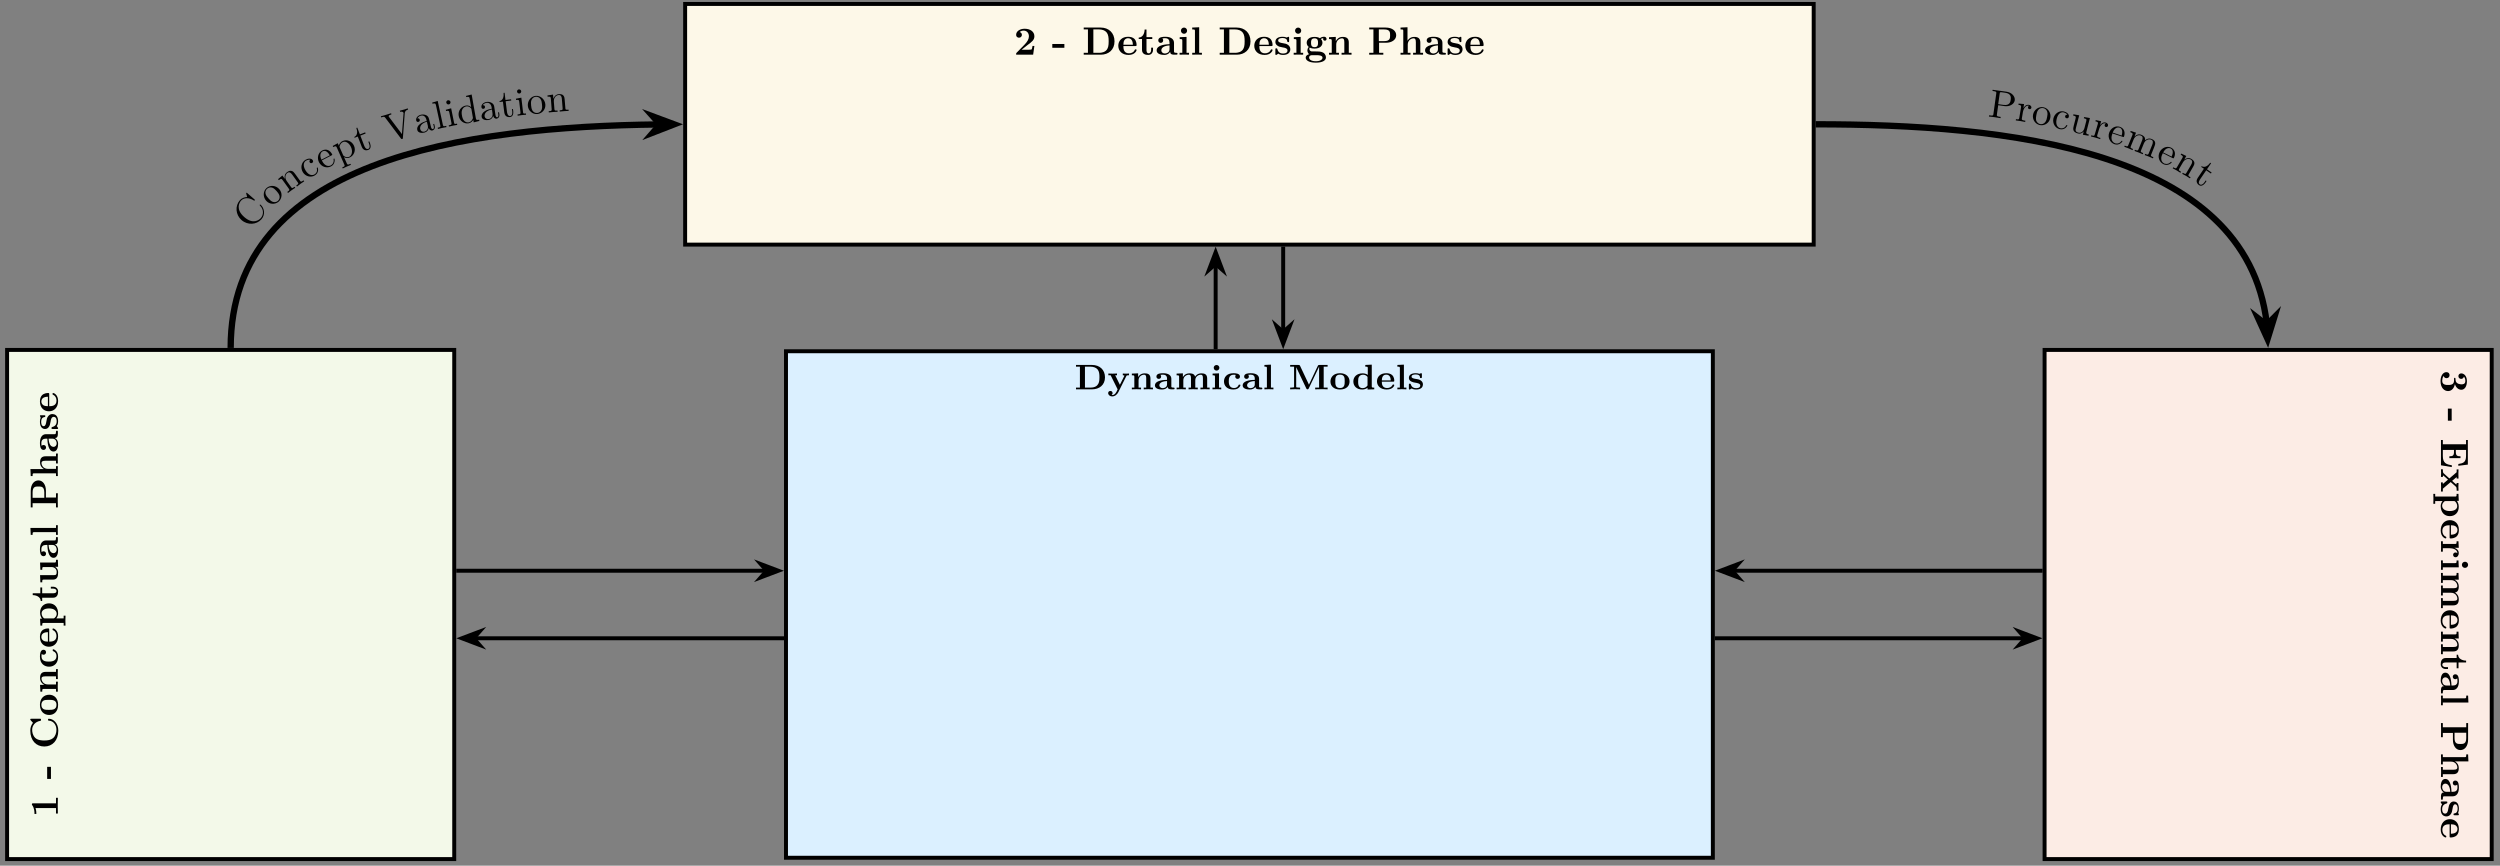 <?xml version="1.0" encoding="UTF-8"?>
<svg xmlns="http://www.w3.org/2000/svg" xmlns:xlink="http://www.w3.org/1999/xlink" width="627.704pt" height="217.345pt" viewBox="0 0 627.704 217.345" version="1.2">
<rect x="0" y="0" width="627.704" height="217.345" fill="#808080" stroke="none"/>
<defs>
<g>
<symbol overflow="visible" id="glyph0-0">
<path style="stroke:none;" d=""/>
</symbol>
<symbol overflow="visible" id="glyph0-1">
<path style="stroke:none;" d="M 7.672 -3.016 C 7.672 -4.922 6.328 -6.125 4.406 -6.125 L 0.391 -6.125 L 0.391 -5.688 L 1.375 -5.688 L 1.375 -0.438 L 0.391 -0.438 L 0.391 0 L 4.422 0 C 6.234 0 7.672 -1.078 7.672 -3.016 Z M 6.281 -3.016 C 6.281 -2.156 6.281 -0.438 4.031 -0.438 L 2.641 -0.438 L 2.641 -5.688 L 4.031 -5.688 C 4.75 -5.688 5.422 -5.469 5.828 -4.984 C 6.219 -4.484 6.281 -3.844 6.281 -3.016 Z M 6.281 -3.016 "/>
</symbol>
<symbol overflow="visible" id="glyph0-2">
<path style="stroke:none;" d="M 5.438 -3.531 L 5.438 -3.969 C 5.188 -3.938 4.953 -3.938 4.703 -3.938 C 4.422 -3.938 4.141 -3.953 3.875 -3.969 L 3.875 -3.531 C 3.875 -3.531 4.281 -3.531 4.281 -3.422 C 4.281 -3.422 4.281 -3.406 4.234 -3.312 L 3.141 -1.141 L 1.969 -3.531 L 2.422 -3.531 L 2.422 -3.969 L 1.312 -3.938 C 0.969 -3.938 0.797 -3.938 0.25 -3.969 L 0.25 -3.531 L 0.828 -3.531 L 2.578 0 C 2.266 0.734 1.922 1.438 1.219 1.438 C 1.156 1.438 1.109 1.438 1.047 1.406 C 1.203 1.328 1.312 1.156 1.312 0.938 C 1.312 0.594 1.047 0.406 0.75 0.406 C 0.469 0.406 0.203 0.594 0.203 0.938 C 0.203 1.422 0.672 1.781 1.203 1.781 C 1.922 1.781 2.484 1.266 2.766 0.688 L 4.766 -3.328 C 4.828 -3.469 4.859 -3.531 5.438 -3.531 Z M 5.438 -3.531 "/>
</symbol>
<symbol overflow="visible" id="glyph0-3">
<path style="stroke:none;" d="M 5.75 0 L 5.75 -0.438 L 5.125 -0.438 L 5.125 -2.719 C 5.125 -3.797 4.469 -4.016 3.672 -4.016 C 2.562 -4.016 2.109 -3.219 2.047 -3.078 L 2.031 -3.078 L 2.031 -4.016 L 0.453 -3.953 L 0.453 -3.516 C 1 -3.516 1.078 -3.516 1.078 -3.156 L 1.078 -0.438 L 0.453 -0.438 L 0.453 0 L 1.609 -0.031 L 2.766 0 L 2.766 -0.438 L 2.141 -0.438 L 2.141 -2.266 C 2.141 -3.266 2.984 -3.672 3.531 -3.672 C 3.875 -3.672 4.062 -3.484 4.062 -2.812 L 4.062 -0.438 L 3.438 -0.438 L 3.438 0 L 4.594 -0.031 Z M 5.75 0 "/>
</symbol>
<symbol overflow="visible" id="glyph0-4">
<path style="stroke:none;" d="M 5.188 -0.219 C 5.188 -0.438 5.047 -0.438 4.953 -0.438 C 4.375 -0.453 4.375 -0.531 4.375 -0.75 L 4.375 -2.656 C 4.375 -3.453 3.719 -4.047 2.312 -4.047 C 1.781 -4.047 0.625 -4.031 0.625 -3.203 C 0.625 -2.812 0.938 -2.625 1.219 -2.625 C 1.531 -2.625 1.812 -2.828 1.812 -3.203 C 1.812 -3.453 1.656 -3.609 1.625 -3.641 C 1.719 -3.656 1.938 -3.688 2.266 -3.688 C 2.922 -3.688 3.297 -3.375 3.297 -2.656 L 3.297 -2.375 C 1.781 -2.375 0.25 -2 0.25 -1 C 0.25 -0.109 1.391 0.047 2.047 0.047 C 2.75 0.047 3.219 -0.234 3.469 -0.656 C 3.469 -0.422 3.469 0 4.438 0 L 4.891 0 C 5.062 0 5.188 0 5.188 -0.219 Z M 3.297 -1.25 C 3.297 -0.297 2.25 -0.297 2.203 -0.297 C 1.75 -0.297 1.359 -0.594 1.359 -1 C 1.359 -1.297 1.531 -2 3.297 -2.078 Z M 3.297 -1.25 "/>
</symbol>
<symbol overflow="visible" id="glyph0-5">
<path style="stroke:none;" d="M 8.75 0 L 8.75 -0.438 L 8.125 -0.438 L 8.125 -2.719 C 8.125 -3.781 7.484 -4.016 6.672 -4.016 C 5.734 -4.016 5.266 -3.453 5.094 -3.188 C 4.891 -3.984 4.094 -4.016 3.688 -4.016 C 2.562 -4.016 2.109 -3.219 2.047 -3.078 L 2.031 -3.078 L 2.031 -4.016 L 0.453 -3.953 L 0.453 -3.516 C 1 -3.516 1.078 -3.516 1.078 -3.156 L 1.078 -0.438 L 0.453 -0.438 L 0.453 0 L 1.609 -0.031 L 2.766 0 L 2.766 -0.438 L 2.141 -0.438 L 2.141 -2.266 C 2.141 -3.266 2.984 -3.672 3.531 -3.672 C 3.875 -3.672 4.062 -3.484 4.062 -2.812 L 4.062 -0.438 L 3.453 -0.438 L 3.453 0 L 4.594 -0.031 L 5.766 0 L 5.766 -0.438 L 5.141 -0.438 L 5.141 -2.266 C 5.141 -3.266 5.984 -3.672 6.531 -3.672 C 6.875 -3.672 7.062 -3.484 7.062 -2.812 L 7.062 -0.438 L 6.438 -0.438 L 6.438 0 L 7.594 -0.031 Z M 8.75 0 "/>
</symbol>
<symbol overflow="visible" id="glyph0-6">
<path style="stroke:none;" d="M 2.672 0 L 2.672 -0.438 L 2.109 -0.438 L 2.109 -4.016 L 0.5 -3.953 L 0.5 -3.516 C 1.031 -3.516 1.094 -3.516 1.094 -3.156 L 1.094 -0.438 L 0.469 -0.438 L 0.469 0 C 1.078 -0.016 1.203 -0.031 1.594 -0.031 C 2.031 -0.031 2.156 -0.016 2.672 0 Z M 2.203 -5.406 C 2.203 -5.828 1.859 -6.109 1.5 -6.109 C 1.109 -6.109 0.781 -5.812 0.781 -5.422 C 0.781 -5 1.125 -4.703 1.5 -4.703 C 1.875 -4.703 2.203 -5.016 2.203 -5.406 Z M 2.203 -5.406 "/>
</symbol>
<symbol overflow="visible" id="glyph0-7">
<path style="stroke:none;" d="M 4.484 -1.031 C 4.484 -1.188 4.359 -1.188 4.25 -1.188 C 4.062 -1.188 4.062 -1.172 4 -1.016 C 3.812 -0.578 3.406 -0.328 2.859 -0.328 C 1.562 -0.328 1.562 -1.625 1.562 -2.016 C 1.562 -2.562 1.578 -3.672 2.781 -3.672 C 2.844 -3.672 3.328 -3.656 3.328 -3.609 L 3.297 -3.562 C 3.219 -3.469 3.188 -3.328 3.188 -3.203 C 3.188 -2.828 3.469 -2.625 3.781 -2.625 C 4.062 -2.625 4.375 -2.812 4.375 -3.203 C 4.375 -4.047 3.094 -4.047 2.734 -4.047 C 0.984 -4.047 0.359 -2.953 0.359 -1.984 C 0.359 -0.859 1.172 0.047 2.688 0.047 C 3.031 0.047 3.484 0 3.859 -0.234 C 4.375 -0.547 4.484 -1.016 4.484 -1.031 Z M 4.484 -1.031 "/>
</symbol>
<symbol overflow="visible" id="glyph0-8">
<path style="stroke:none;" d="M 2.734 0 L 2.734 -0.438 L 2.109 -0.438 L 2.109 -6.203 L 0.469 -6.125 L 0.469 -5.688 C 1.016 -5.688 1.094 -5.688 1.094 -5.344 L 1.094 -0.438 L 0.469 -0.438 L 0.469 0 L 1.594 -0.031 Z M 2.734 0 "/>
</symbol>
<symbol overflow="visible" id="glyph0-9">
<path style="stroke:none;" d="M 9.812 0 L 9.812 -0.438 L 8.828 -0.438 L 8.828 -5.688 L 9.812 -5.688 L 9.812 -6.125 L 7.781 -6.125 C 7.594 -6.125 7.469 -6.125 7.359 -5.906 L 5.125 -1.172 L 2.891 -5.906 C 2.781 -6.125 2.641 -6.125 2.453 -6.125 L 0.406 -6.125 L 0.406 -5.688 L 1.391 -5.688 L 1.391 -0.703 C 1.391 -0.5 1.391 -0.484 1.125 -0.469 C 0.906 -0.438 0.891 -0.438 0.641 -0.438 L 0.406 -0.438 L 0.406 0 C 1 -0.031 1.266 -0.031 1.656 -0.031 C 2.047 -0.031 2.297 -0.031 2.906 0 L 2.906 -0.438 L 2.672 -0.438 C 2.422 -0.438 2.406 -0.438 2.188 -0.469 C 1.922 -0.484 1.922 -0.5 1.922 -0.703 L 1.922 -5.562 L 4.453 -0.234 C 4.484 -0.156 4.562 0 4.766 0 C 4.969 0 5.031 -0.141 5.078 -0.234 L 7.672 -5.688 L 7.672 -0.438 L 6.688 -0.438 L 6.688 0 C 7.016 -0.031 7.891 -0.031 8.25 -0.031 C 8.609 -0.031 9.5 -0.031 9.812 0 Z M 9.812 0 "/>
</symbol>
<symbol overflow="visible" id="glyph0-10">
<path style="stroke:none;" d="M 5.094 -1.953 C 5.094 -3.125 4.25 -4.047 2.703 -4.047 C 1.094 -4.047 0.297 -3.078 0.297 -1.953 C 0.297 -0.844 1.125 0.047 2.688 0.047 C 4.328 0.047 5.094 -0.891 5.094 -1.953 Z M 3.875 -2.047 C 3.875 -1.281 3.875 -0.328 2.703 -0.328 C 1.516 -0.328 1.516 -1.266 1.516 -2.047 C 1.516 -2.797 1.516 -3.688 2.688 -3.688 C 3.875 -3.688 3.875 -2.797 3.875 -2.047 Z M 3.875 -2.047 "/>
</symbol>
<symbol overflow="visible" id="glyph0-11">
<path style="stroke:none;" d="M 5.609 0 L 5.609 -0.438 C 5.062 -0.438 4.984 -0.438 4.984 -0.781 L 4.984 -6.203 L 3.359 -6.125 L 3.359 -5.688 C 3.906 -5.688 3.984 -5.688 3.984 -5.344 L 3.984 -3.625 C 3.578 -3.906 3.141 -4.016 2.703 -4.016 C 1.219 -4.016 0.359 -3.141 0.359 -1.984 C 0.359 -0.797 1.219 0.047 2.594 0.047 C 3.172 0.047 3.625 -0.156 3.922 -0.391 L 3.922 0.047 Z M 3.922 -0.969 C 3.719 -0.656 3.281 -0.297 2.703 -0.297 C 1.562 -0.297 1.562 -1.375 1.562 -1.969 C 1.562 -2.484 1.578 -2.875 1.812 -3.203 C 2.047 -3.562 2.484 -3.672 2.812 -3.672 C 3.266 -3.672 3.641 -3.469 3.922 -3.125 Z M 3.922 -0.969 "/>
</symbol>
<symbol overflow="visible" id="glyph0-12">
<path style="stroke:none;" d="M 4.641 -1.031 C 4.641 -1.219 4.469 -1.219 4.406 -1.219 C 4.25 -1.219 4.219 -1.156 4.172 -1.031 C 3.953 -0.578 3.406 -0.328 2.828 -0.328 C 1.531 -0.328 1.516 -1.484 1.516 -1.922 L 4.344 -1.922 C 4.531 -1.922 4.641 -1.922 4.641 -2.172 C 4.641 -2.375 4.625 -3.156 4.031 -3.641 C 3.625 -3.969 3.078 -4.047 2.625 -4.047 C 1.062 -4.047 0.297 -3.078 0.297 -2.016 C 0.297 -0.844 1.203 0.047 2.75 0.047 C 4.266 0.047 4.641 -0.891 4.641 -1.031 Z M 3.75 -2.25 L 1.516 -2.25 C 1.531 -2.656 1.578 -3.688 2.625 -3.688 C 3.703 -3.688 3.734 -2.594 3.75 -2.25 Z M 3.75 -2.25 "/>
</symbol>
<symbol overflow="visible" id="glyph0-13">
<path style="stroke:none;" d="M 3.891 -1.25 C 3.891 -1.703 3.625 -2 3.469 -2.125 C 3.062 -2.469 2.766 -2.516 2.047 -2.625 C 1.609 -2.703 1.031 -2.781 1.031 -3.188 C 1.031 -3.734 1.875 -3.734 2.078 -3.734 C 3.109 -3.734 3.141 -3.203 3.156 -2.953 C 3.172 -2.828 3.297 -2.828 3.391 -2.828 C 3.609 -2.828 3.625 -2.875 3.625 -3.094 L 3.625 -3.797 C 3.625 -3.953 3.625 -4.047 3.438 -4.047 C 3.344 -4.047 3.203 -3.984 3.031 -3.891 C 2.75 -4.016 2.391 -4.047 2.094 -4.047 C 1.812 -4.047 0.359 -4.047 0.359 -2.875 C 0.359 -1.938 1.547 -1.734 1.875 -1.688 C 2.625 -1.562 3.219 -1.453 3.219 -0.953 C 3.219 -0.297 2.359 -0.297 2.156 -0.297 C 1.703 -0.297 1.109 -0.422 0.844 -1.25 C 0.797 -1.391 0.781 -1.422 0.594 -1.422 C 0.359 -1.422 0.359 -1.375 0.359 -1.156 L 0.359 -0.203 C 0.359 -0.047 0.359 0.047 0.531 0.047 C 0.609 0.047 0.625 0.047 0.828 -0.078 L 1.062 -0.219 C 1.5 0.047 1.984 0.047 2.156 0.047 C 2.438 0.047 3.891 0.047 3.891 -1.25 Z M 3.891 -1.25 "/>
</symbol>
<symbol overflow="visible" id="glyph1-0">
<path style="stroke:none;" d=""/>
</symbol>
<symbol overflow="visible" id="glyph1-1">
<path style="stroke:none;" d="M 0 -4.906 L -0.469 -4.906 L -0.469 -3.516 L -6.188 -3.516 C -6.406 -3.516 -6.516 -3.516 -6.516 -3.266 C -6.516 -3.156 -6.516 -3.125 -6.438 -3.047 C -5.875 -2.281 -5.875 -1.25 -5.875 -1.047 L -5.875 -0.844 L -5.406 -0.844 L -5.406 -1.047 C -5.406 -1.203 -5.422 -1.75 -5.609 -2.328 L -0.469 -2.328 L -0.469 -0.953 L 0 -0.953 C -0.031 -1.391 -0.031 -2.438 -0.031 -2.938 C -0.031 -3.422 -0.031 -4.469 0 -4.906 Z M 0 -4.906 "/>
</symbol>
<symbol overflow="visible" id="glyph1-2">
<path style="stroke:none;" d="M -1.734 -3.156 L -2.688 -3.156 L -2.688 -0.125 L -1.734 -0.125 Z M -1.734 -3.156 "/>
</symbol>
<symbol overflow="visible" id="glyph1-3">
<path style="stroke:none;" d="M -2.25 -7.609 C -2.453 -7.609 -2.469 -7.547 -2.469 -7.375 C -2.469 -7.25 -2.469 -7.156 -2.297 -7.141 C -0.969 -7.078 -0.359 -5.875 -0.359 -4.875 C -0.359 -4.094 -0.594 -3.266 -1.203 -2.75 C -1.766 -2.281 -2.516 -2.156 -3.406 -2.156 C -3.969 -2.156 -5.031 -2.188 -5.688 -2.812 C -6.344 -3.453 -6.453 -4.328 -6.453 -4.844 C -6.453 -5.906 -5.703 -6.859 -4.438 -7.078 C -4.25 -7.109 -4.234 -7.109 -4.234 -7.344 C -4.234 -7.609 -4.25 -7.609 -4.516 -7.609 L -6.641 -7.609 C -6.844 -7.609 -6.922 -7.609 -6.922 -7.438 C -6.922 -7.344 -6.906 -7.328 -6.844 -7.25 L -6.25 -6.594 C -6.75 -5.969 -6.922 -5.312 -6.922 -4.625 C -6.922 -2.156 -5.453 -0.641 -3.406 -0.641 C -1.375 -0.641 0.109 -2.156 0.109 -4.625 C 0.109 -6.484 -1.109 -7.609 -2.25 -7.609 Z M -2.25 -7.609 "/>
</symbol>
<symbol overflow="visible" id="glyph1-4">
<path style="stroke:none;" d="M -2.172 -5.391 C -3.5 -5.391 -4.5 -4.469 -4.5 -2.859 C -4.5 -1.219 -3.484 -0.312 -2.172 -0.312 C -0.938 -0.312 0.062 -1.188 0.062 -2.859 C 0.062 -4.516 -0.938 -5.391 -2.172 -5.391 Z M -2.281 -4.109 C -1.406 -4.109 -0.344 -4.109 -0.344 -2.859 C -0.344 -1.594 -1.406 -1.594 -2.281 -1.594 C -2.719 -1.594 -3.234 -1.594 -3.562 -1.766 C -3.938 -1.953 -4.141 -2.359 -4.141 -2.859 C -4.141 -3.266 -3.984 -3.688 -3.641 -3.906 C -3.297 -4.109 -2.75 -4.109 -2.281 -4.109 Z M -2.281 -4.109 "/>
</symbol>
<symbol overflow="visible" id="glyph1-5">
<path style="stroke:none;" d="M 0 -6.109 L -0.469 -6.109 L -0.469 -5.422 L -3.047 -5.422 C -4.078 -5.422 -4.469 -4.891 -4.469 -3.891 C -4.469 -2.938 -3.906 -2.422 -3.406 -2.156 L -4.469 -2.156 L -4.391 -0.453 L -3.922 -0.453 C -3.922 -1.062 -3.922 -1.141 -3.531 -1.141 L -0.469 -1.141 L -0.469 -0.453 L 0 -0.453 L -0.031 -1.703 L 0 -2.953 L -0.469 -2.953 L -0.469 -2.266 L -2.547 -2.266 C -3.625 -2.266 -4.109 -3.125 -4.109 -3.75 C -4.109 -4.078 -3.906 -4.297 -3.156 -4.297 L -0.469 -4.297 L -0.469 -3.609 L 0 -3.609 L -0.031 -4.859 Z M 0 -6.109 "/>
</symbol>
<symbol overflow="visible" id="glyph1-6">
<path style="stroke:none;" d="M -1.156 -4.75 C -1.297 -4.75 -1.297 -4.609 -1.297 -4.516 C -1.297 -4.328 -1.281 -4.328 -1.156 -4.266 C -0.531 -4.016 -0.344 -3.531 -0.344 -3.031 C -0.344 -1.656 -1.797 -1.656 -2.25 -1.656 C -2.812 -1.656 -4.109 -1.656 -4.109 -2.938 C -4.109 -3.281 -4.078 -3.453 -4.047 -3.578 C -3.891 -3.406 -3.672 -3.375 -3.594 -3.375 C -3.156 -3.375 -2.969 -3.734 -2.969 -4 C -2.969 -4.297 -3.172 -4.625 -3.594 -4.625 C -4.438 -4.625 -4.5 -3.469 -4.5 -2.891 C -4.5 -1.109 -3.359 -0.375 -2.203 -0.375 C -0.891 -0.375 0.062 -1.312 0.062 -2.844 C 0.062 -4.453 -1.094 -4.75 -1.156 -4.75 Z M -1.156 -4.75 "/>
</symbol>
<symbol overflow="visible" id="glyph1-7">
<path style="stroke:none;" d="M -1.156 -4.906 C -1.344 -4.906 -1.344 -4.719 -1.344 -4.672 C -1.344 -4.5 -1.297 -4.484 -1.141 -4.422 C -0.656 -4.219 -0.344 -3.641 -0.344 -3 C -0.344 -1.594 -1.656 -1.594 -2.172 -1.594 L -2.172 -4.594 C -2.172 -4.812 -2.172 -4.906 -2.438 -4.906 C -2.75 -4.906 -3.469 -4.844 -3.969 -4.359 C -4.328 -3.984 -4.5 -3.453 -4.5 -2.766 C -4.5 -1.188 -3.484 -0.312 -2.234 -0.312 C -0.906 -0.312 0.062 -1.312 0.062 -2.906 C 0.062 -4.484 -1 -4.906 -1.156 -4.906 Z M -2.5 -3.969 L -2.5 -1.594 C -2.875 -1.609 -3.297 -1.625 -3.625 -1.828 C -4.031 -2.094 -4.141 -2.484 -4.141 -2.766 C -4.141 -3.938 -2.844 -3.953 -2.5 -3.969 Z M -2.5 -3.969 "/>
</symbol>
<symbol overflow="visible" id="glyph1-8">
<path style="stroke:none;" d="M -2.219 -5.969 C -3.531 -5.969 -4.469 -5.062 -4.469 -3.625 C -4.469 -2.875 -4.156 -2.359 -3.984 -2.125 L -4.469 -2.125 L -4.391 -0.375 L -3.922 -0.375 C -3.922 -0.984 -3.922 -1.047 -3.547 -1.047 L 1.453 -1.047 L 1.453 -0.375 L 1.922 -0.375 L 1.891 -1.625 L 1.922 -2.875 L 1.453 -2.875 L 1.453 -2.188 L -0.391 -2.188 C -0.047 -2.609 0.062 -3.047 0.062 -3.453 C 0.062 -4.953 -0.828 -5.969 -2.219 -5.969 Z M -2.219 -4.688 C -0.812 -4.688 -0.297 -4 -0.297 -3.344 C -0.297 -3.203 -0.297 -2.75 -0.828 -2.297 C -0.969 -2.188 -0.969 -2.188 -1.156 -2.188 L -3.266 -2.188 C -3.453 -2.188 -3.469 -2.203 -3.609 -2.328 C -4.016 -2.734 -4.078 -3.25 -4.078 -3.469 C -4.078 -4.141 -3.469 -4.688 -2.219 -4.688 Z M -2.219 -4.688 "/>
</symbol>
<symbol overflow="visible" id="glyph1-9">
<path style="stroke:none;" d="M -1.234 -3.797 L -1.766 -3.797 L -1.766 -3.328 L -1.25 -3.328 C -0.578 -3.328 -0.344 -3.016 -0.344 -2.734 C -0.344 -2.156 -0.969 -2.156 -1.203 -2.156 L -3.938 -2.156 L -3.938 -3.609 L -4.406 -3.609 L -4.406 -2.156 L -6.312 -2.156 L -6.312 -1.688 C -5.312 -1.672 -4.328 -1.188 -4.297 -0.203 L -3.938 -0.203 L -3.938 -1.031 L -1.219 -1.031 C -0.156 -1.031 0.062 -1.891 0.062 -2.594 C 0.062 -3.344 -0.5 -3.797 -1.234 -3.797 Z M -1.234 -3.797 "/>
</symbol>
<symbol overflow="visible" id="glyph1-10">
<path style="stroke:none;" d="M 0 -6.109 L -0.469 -6.109 C -0.469 -5.5 -0.469 -5.422 -0.859 -5.422 L -4.469 -5.422 L -4.391 -3.609 L -3.922 -3.609 C -3.922 -4.219 -3.922 -4.297 -3.531 -4.297 L -1.641 -4.297 C -0.828 -4.297 -0.297 -3.781 -0.297 -3.062 C -0.297 -2.297 -0.547 -2.266 -1.078 -2.266 L -4.469 -2.266 L -4.391 -0.453 L -3.922 -0.453 C -3.922 -1.062 -3.922 -1.141 -3.531 -1.141 L -1.219 -1.141 C -0.156 -1.141 0.062 -1.938 0.062 -2.922 C 0.062 -3.188 0.062 -3.891 -0.719 -4.359 L 0.062 -4.359 Z M 0 -6.109 "/>
</symbol>
<symbol overflow="visible" id="glyph1-11">
<path style="stroke:none;" d="M -0.234 -5.5 C -0.469 -5.5 -0.469 -5.359 -0.469 -5.234 C -0.484 -4.625 -0.609 -4.625 -0.828 -4.625 L -2.969 -4.625 C -3.859 -4.625 -4.5 -3.922 -4.5 -2.438 C -4.5 -1.875 -4.469 -0.672 -3.594 -0.672 C -3.156 -0.672 -2.969 -1.016 -2.969 -1.281 C -2.969 -1.594 -3.172 -1.906 -3.594 -1.906 C -3.891 -1.906 -4.047 -1.719 -4.078 -1.688 C -4.141 -1.969 -4.141 -2.281 -4.141 -2.406 C -4.141 -3.156 -3.734 -3.5 -2.969 -3.5 L -2.641 -3.5 C -2.609 -2.797 -2.516 -0.266 -1.078 -0.266 C -0.125 -0.266 0.062 -1.5 0.062 -2.188 C 0.062 -2.984 -0.344 -3.453 -0.766 -3.672 C -0.453 -3.672 0 -3.672 0 -4.703 L 0 -5.172 C 0 -5.375 0 -5.5 -0.234 -5.5 Z M -1.375 -3.5 C -0.422 -3.5 -0.297 -2.578 -0.297 -2.328 C -0.297 -1.828 -0.641 -1.438 -1.078 -1.438 C -2.156 -1.438 -2.297 -3 -2.328 -3.5 Z M -1.375 -3.5 "/>
</symbol>
<symbol overflow="visible" id="glyph1-12">
<path style="stroke:none;" d="M 0 -2.906 L -0.469 -2.906 L -0.469 -2.219 L -6.891 -2.219 L -6.812 -0.469 L -6.344 -0.469 C -6.344 -1.078 -6.344 -1.156 -5.969 -1.156 L -0.469 -1.156 L -0.469 -0.469 L 0 -0.469 L -0.031 -1.688 Z M 0 -2.906 "/>
</symbol>
<symbol overflow="visible" id="glyph1-13">
<path style="stroke:none;" d="M -4.875 -7.172 C -5.969 -7.172 -6.812 -6.188 -6.812 -4.531 L -6.812 -0.391 L -6.344 -0.391 L -6.344 -1.453 L -0.469 -1.453 L -0.469 -0.391 L 0 -0.391 C -0.031 -0.766 -0.031 -1.734 -0.031 -2.172 C -0.031 -2.594 -0.031 -3.562 0 -3.938 L -0.469 -3.938 L -0.469 -2.875 L -3 -2.875 L -3 -4.625 C -3 -6.016 -3.719 -7.172 -4.875 -7.172 Z M -4.875 -5.641 C -4.172 -5.641 -3.406 -5.641 -3.406 -4.141 L -3.406 -2.812 L -6.344 -2.812 L -6.344 -4.156 C -6.344 -5.641 -5.594 -5.641 -4.875 -5.641 Z M -4.875 -5.641 "/>
</symbol>
<symbol overflow="visible" id="glyph1-14">
<path style="stroke:none;" d="M 0 -6.109 L -0.469 -6.109 L -0.469 -5.422 L -3.047 -5.422 C -4.078 -5.422 -4.469 -4.891 -4.469 -3.891 C -4.469 -2.938 -3.891 -2.438 -3.516 -2.219 L -3.516 -2.203 L -6.891 -2.203 L -6.812 -0.453 L -6.344 -0.453 C -6.344 -1.062 -6.344 -1.141 -5.969 -1.141 L -0.469 -1.141 L -0.469 -0.453 L 0 -0.453 L -0.031 -1.703 L 0 -2.953 L -0.469 -2.953 L -0.469 -2.266 L -2.547 -2.266 C -3.625 -2.266 -4.109 -3.125 -4.109 -3.75 C -4.109 -4.078 -3.906 -4.297 -3.156 -4.297 L -0.469 -4.297 L -0.469 -3.609 L 0 -3.609 L -0.031 -4.859 Z M 0 -6.109 "/>
</symbol>
<symbol overflow="visible" id="glyph1-15">
<path style="stroke:none;" d="M -1.391 -4.125 C -1.812 -4.125 -2.172 -3.922 -2.438 -3.578 C -2.734 -3.188 -2.797 -2.875 -2.922 -2.094 C -2.984 -1.734 -3.094 -1.078 -3.562 -1.078 C -4.188 -1.078 -4.188 -2 -4.188 -2.203 C -4.188 -2.938 -3.891 -3.312 -3.344 -3.375 C -3.203 -3.375 -3.156 -3.391 -3.156 -3.594 C -3.156 -3.828 -3.203 -3.828 -3.422 -3.828 L -4.219 -3.828 C -4.406 -3.828 -4.5 -3.828 -4.5 -3.656 C -4.5 -3.625 -4.5 -3.594 -4.312 -3.203 C -4.438 -2.953 -4.5 -2.609 -4.5 -2.203 C -4.5 -1.906 -4.5 -0.375 -3.203 -0.375 C -2.797 -0.375 -2.531 -0.578 -2.359 -0.781 C -2.016 -1.172 -1.953 -1.547 -1.812 -2.312 C -1.766 -2.672 -1.625 -3.422 -1.047 -3.422 C -0.297 -3.422 -0.297 -2.5 -0.297 -2.281 C -0.297 -1.234 -1.031 -0.969 -1.453 -0.859 C -1.594 -0.812 -1.594 -0.75 -1.594 -0.609 C -1.594 -0.375 -1.531 -0.375 -1.297 -0.375 L -0.219 -0.375 C -0.031 -0.375 0.062 -0.375 0.062 -0.562 C 0.062 -0.625 0.062 -0.641 -0.094 -0.859 L -0.266 -1.109 C 0.062 -1.562 0.062 -2.094 0.062 -2.281 C 0.062 -2.594 0.062 -4.125 -1.391 -4.125 Z M -1.391 -4.125 "/>
</symbol>
<symbol overflow="visible" id="glyph2-0">
<path style="stroke:none;" d=""/>
</symbol>
<symbol overflow="visible" id="glyph2-1">
<path style="stroke:none;" d="M 5.141 -2.203 L 4.672 -2.203 C 4.641 -2 4.547 -1.375 4.406 -1.297 C 4.297 -1.25 3.562 -1.25 3.406 -1.25 L 1.938 -1.25 C 2.406 -1.625 2.922 -2.062 3.375 -2.391 C 4.5 -3.219 5.141 -3.688 5.141 -4.625 C 5.141 -5.781 4.109 -6.516 2.703 -6.516 C 1.5 -6.516 0.562 -5.891 0.562 -5 C 0.562 -4.406 1.047 -4.266 1.281 -4.266 C 1.594 -4.266 2 -4.484 2 -4.984 C 2 -5.5 1.578 -5.656 1.438 -5.688 C 1.719 -5.938 2.094 -6.047 2.453 -6.047 C 3.312 -6.047 3.766 -5.359 3.766 -4.625 C 3.766 -3.938 3.391 -3.266 2.688 -2.547 L 0.703 -0.516 C 0.562 -0.391 0.562 -0.375 0.562 -0.172 L 0.562 0 L 4.828 0 Z M 5.141 -2.203 "/>
</symbol>
<symbol overflow="visible" id="glyph2-2">
<path style="stroke:none;" d="M 3.156 -1.734 L 3.156 -2.688 L 0.125 -2.688 L 0.125 -1.734 Z M 3.156 -1.734 "/>
</symbol>
<symbol overflow="visible" id="glyph2-3">
<path style="stroke:none;" d="M 8.125 -3.344 C 8.125 -5.531 6.625 -6.812 4.656 -6.812 L 0.391 -6.812 L 0.391 -6.344 L 1.453 -6.344 L 1.453 -0.469 L 0.391 -0.469 L 0.391 0 L 4.672 0 C 6.625 0 8.125 -1.219 8.125 -3.344 Z M 6.656 -3.359 C 6.656 -2.281 6.531 -1.75 6.219 -1.297 C 5.75 -0.625 4.875 -0.469 4.266 -0.469 L 2.812 -0.469 L 2.812 -6.344 L 4.266 -6.344 C 4.922 -6.344 5.75 -6.156 6.234 -5.469 C 6.578 -4.953 6.656 -4.281 6.656 -3.359 Z M 6.656 -3.359 "/>
</symbol>
<symbol overflow="visible" id="glyph2-4">
<path style="stroke:none;" d="M 4.906 -1.156 C 4.906 -1.344 4.719 -1.344 4.672 -1.344 C 4.5 -1.344 4.484 -1.297 4.422 -1.141 C 4.219 -0.656 3.641 -0.344 3 -0.344 C 1.594 -0.344 1.594 -1.656 1.594 -2.172 L 4.594 -2.172 C 4.812 -2.172 4.906 -2.172 4.906 -2.438 C 4.906 -2.75 4.844 -3.469 4.359 -3.969 C 3.984 -4.328 3.453 -4.5 2.766 -4.5 C 1.188 -4.5 0.312 -3.484 0.312 -2.234 C 0.312 -0.906 1.312 0.062 2.906 0.062 C 4.484 0.062 4.906 -1 4.906 -1.156 Z M 3.969 -2.5 L 1.594 -2.5 C 1.609 -2.875 1.625 -3.297 1.828 -3.625 C 2.094 -4.031 2.484 -4.141 2.766 -4.141 C 3.938 -4.141 3.953 -2.844 3.969 -2.5 Z M 3.969 -2.5 "/>
</symbol>
<symbol overflow="visible" id="glyph2-5">
<path style="stroke:none;" d="M 3.797 -1.234 L 3.797 -1.766 L 3.328 -1.766 L 3.328 -1.25 C 3.328 -0.578 3.016 -0.344 2.734 -0.344 C 2.156 -0.344 2.156 -0.969 2.156 -1.203 L 2.156 -3.938 L 3.609 -3.938 L 3.609 -4.406 L 2.156 -4.406 L 2.156 -6.312 L 1.688 -6.312 C 1.672 -5.312 1.188 -4.328 0.203 -4.297 L 0.203 -3.938 L 1.031 -3.938 L 1.031 -1.219 C 1.031 -0.156 1.891 0.062 2.594 0.062 C 3.344 0.062 3.797 -0.5 3.797 -1.234 Z M 3.797 -1.234 "/>
</symbol>
<symbol overflow="visible" id="glyph2-6">
<path style="stroke:none;" d="M 5.5 -0.234 C 5.5 -0.469 5.359 -0.469 5.234 -0.469 C 4.625 -0.484 4.625 -0.609 4.625 -0.828 L 4.625 -2.969 C 4.625 -3.859 3.922 -4.5 2.438 -4.5 C 1.875 -4.5 0.672 -4.469 0.672 -3.594 C 0.672 -3.156 1.016 -2.969 1.281 -2.969 C 1.594 -2.969 1.906 -3.172 1.906 -3.594 C 1.906 -3.891 1.719 -4.047 1.688 -4.078 C 1.969 -4.141 2.281 -4.141 2.406 -4.141 C 3.156 -4.141 3.5 -3.734 3.5 -2.969 L 3.5 -2.641 C 2.797 -2.609 0.266 -2.516 0.266 -1.078 C 0.266 -0.125 1.5 0.062 2.188 0.062 C 2.984 0.062 3.453 -0.344 3.672 -0.766 C 3.672 -0.453 3.672 0 4.703 0 L 5.172 0 C 5.375 0 5.5 0 5.5 -0.234 Z M 3.5 -1.375 C 3.5 -0.422 2.578 -0.297 2.328 -0.297 C 1.828 -0.297 1.438 -0.641 1.438 -1.078 C 1.438 -2.156 3 -2.297 3.5 -2.328 Z M 3.5 -1.375 "/>
</symbol>
<symbol overflow="visible" id="glyph2-7">
<path style="stroke:none;" d="M 2.844 0 L 2.844 -0.469 L 2.219 -0.469 L 2.219 -4.469 L 0.5 -4.391 L 0.5 -3.922 C 1.078 -3.922 1.156 -3.922 1.156 -3.531 L 1.156 -0.469 L 0.469 -0.469 L 0.469 0 L 1.672 -0.031 Z M 2.359 -6.031 C 2.359 -6.453 2.016 -6.812 1.594 -6.812 C 1.156 -6.812 0.812 -6.453 0.812 -6.031 C 0.812 -5.609 1.156 -5.25 1.594 -5.25 C 2.016 -5.25 2.359 -5.609 2.359 -6.031 Z M 2.359 -6.031 "/>
</symbol>
<symbol overflow="visible" id="glyph2-8">
<path style="stroke:none;" d="M 2.906 0 L 2.906 -0.469 L 2.219 -0.469 L 2.219 -6.891 L 0.469 -6.812 L 0.469 -6.344 C 1.078 -6.344 1.156 -6.344 1.156 -5.969 L 1.156 -0.469 L 0.469 -0.469 L 0.469 0 L 1.688 -0.031 Z M 2.906 0 "/>
</symbol>
<symbol overflow="visible" id="glyph2-9">
<path style="stroke:none;" d="M 4.125 -1.391 C 4.125 -1.812 3.922 -2.172 3.578 -2.438 C 3.188 -2.734 2.875 -2.797 2.094 -2.922 C 1.734 -2.984 1.078 -3.094 1.078 -3.562 C 1.078 -4.188 2 -4.188 2.203 -4.188 C 2.938 -4.188 3.312 -3.891 3.375 -3.344 C 3.375 -3.203 3.391 -3.156 3.594 -3.156 C 3.828 -3.156 3.828 -3.203 3.828 -3.422 L 3.828 -4.219 C 3.828 -4.406 3.828 -4.5 3.656 -4.5 C 3.625 -4.5 3.594 -4.5 3.203 -4.312 C 2.953 -4.438 2.609 -4.5 2.203 -4.5 C 1.906 -4.5 0.375 -4.5 0.375 -3.203 C 0.375 -2.797 0.578 -2.531 0.781 -2.359 C 1.172 -2.016 1.547 -1.953 2.312 -1.812 C 2.672 -1.766 3.422 -1.625 3.422 -1.047 C 3.422 -0.297 2.5 -0.297 2.281 -0.297 C 1.234 -0.297 0.969 -1.031 0.859 -1.453 C 0.812 -1.594 0.75 -1.594 0.609 -1.594 C 0.375 -1.594 0.375 -1.531 0.375 -1.297 L 0.375 -0.219 C 0.375 -0.031 0.375 0.062 0.562 0.062 C 0.625 0.062 0.641 0.062 0.859 -0.094 L 1.109 -0.266 C 1.562 0.062 2.094 0.062 2.281 0.062 C 2.594 0.062 4.125 0.062 4.125 -1.391 Z M 4.125 -1.391 "/>
</symbol>
<symbol overflow="visible" id="glyph2-10">
<path style="stroke:none;" d="M 5.547 -3.938 C 5.547 -4.172 5.375 -4.516 4.922 -4.516 C 4.766 -4.516 4.297 -4.484 3.859 -4.141 C 3.688 -4.266 3.266 -4.469 2.531 -4.469 C 1.109 -4.469 0.562 -3.703 0.562 -3 C 0.562 -2.594 0.75 -2.188 1.078 -1.953 C 0.797 -1.609 0.734 -1.281 0.734 -1.078 C 0.734 -0.922 0.781 -0.438 1.172 -0.125 C 1.047 -0.094 0.312 0.125 0.312 0.75 C 0.312 1.25 0.859 2 2.859 2 C 4.609 2 5.391 1.406 5.391 0.719 C 5.391 0.422 5.312 -0.203 4.641 -0.547 C 4.078 -0.828 3.484 -0.828 2.531 -0.828 C 2.281 -0.828 1.812 -0.828 1.766 -0.828 C 1.328 -0.906 1.219 -1.281 1.219 -1.453 C 1.219 -1.562 1.266 -1.703 1.328 -1.781 C 1.781 -1.547 2.281 -1.531 2.531 -1.531 C 3.969 -1.531 4.516 -2.312 4.516 -3 C 4.516 -3.469 4.266 -3.797 4.109 -3.953 C 4.406 -4.109 4.625 -4.141 4.734 -4.141 C 4.703 -4.094 4.688 -4 4.688 -3.938 C 4.688 -3.703 4.859 -3.516 5.125 -3.516 C 5.375 -3.516 5.547 -3.703 5.547 -3.938 Z M 3.406 -3 C 3.406 -2.547 3.406 -1.891 2.531 -1.891 C 1.656 -1.891 1.656 -2.547 1.656 -3 C 1.656 -3.453 1.656 -4.109 2.531 -4.109 C 3.406 -4.109 3.406 -3.453 3.406 -3 Z M 4.531 0.75 C 4.531 1.109 4.141 1.641 2.859 1.641 C 1.656 1.641 1.172 1.188 1.172 0.719 C 1.172 0.125 1.797 0.125 1.938 0.125 L 3.094 0.125 C 3.406 0.125 4.531 0.125 4.531 0.75 Z M 4.531 0.75 "/>
</symbol>
<symbol overflow="visible" id="glyph2-11">
<path style="stroke:none;" d="M 6.109 0 L 6.109 -0.469 L 5.422 -0.469 L 5.422 -3.047 C 5.422 -4.078 4.891 -4.469 3.891 -4.469 C 2.938 -4.469 2.422 -3.906 2.156 -3.406 L 2.156 -4.469 L 0.453 -4.391 L 0.453 -3.922 C 1.062 -3.922 1.141 -3.922 1.141 -3.531 L 1.141 -0.469 L 0.453 -0.469 L 0.453 0 L 1.703 -0.031 L 2.953 0 L 2.953 -0.469 L 2.266 -0.469 L 2.266 -2.547 C 2.266 -3.625 3.125 -4.109 3.75 -4.109 C 4.078 -4.109 4.297 -3.906 4.297 -3.156 L 4.297 -0.469 L 3.609 -0.469 L 3.609 0 L 4.859 -0.031 Z M 6.109 0 "/>
</symbol>
<symbol overflow="visible" id="glyph2-12">
<path style="stroke:none;" d="M 7.172 -4.875 C 7.172 -5.969 6.188 -6.812 4.531 -6.812 L 0.391 -6.812 L 0.391 -6.344 L 1.453 -6.344 L 1.453 -0.469 L 0.391 -0.469 L 0.391 0 C 0.766 -0.031 1.734 -0.031 2.172 -0.031 C 2.594 -0.031 3.562 -0.031 3.938 0 L 3.938 -0.469 L 2.875 -0.469 L 2.875 -3 L 4.625 -3 C 6.016 -3 7.172 -3.719 7.172 -4.875 Z M 5.641 -4.875 C 5.641 -4.172 5.641 -3.406 4.141 -3.406 L 2.812 -3.406 L 2.812 -6.344 L 4.156 -6.344 C 5.641 -6.344 5.641 -5.594 5.641 -4.875 Z M 5.641 -4.875 "/>
</symbol>
<symbol overflow="visible" id="glyph2-13">
<path style="stroke:none;" d="M 6.109 0 L 6.109 -0.469 L 5.422 -0.469 L 5.422 -3.047 C 5.422 -4.078 4.891 -4.469 3.891 -4.469 C 2.938 -4.469 2.438 -3.891 2.219 -3.516 L 2.203 -3.516 L 2.203 -6.891 L 0.453 -6.812 L 0.453 -6.344 C 1.062 -6.344 1.141 -6.344 1.141 -5.969 L 1.141 -0.469 L 0.453 -0.469 L 0.453 0 L 1.703 -0.031 L 2.953 0 L 2.953 -0.469 L 2.266 -0.469 L 2.266 -2.547 C 2.266 -3.625 3.125 -4.109 3.75 -4.109 C 4.078 -4.109 4.297 -3.906 4.297 -3.156 L 4.297 -0.469 L 3.609 -0.469 L 3.609 0 L 4.859 -0.031 Z M 6.109 0 "/>
</symbol>
<symbol overflow="visible" id="glyph3-0">
<path style="stroke:none;" d=""/>
</symbol>
<symbol overflow="visible" id="glyph3-1">
<path style="stroke:none;" d="M 1.781 5.234 C 2.328 5.234 3.188 4.938 3.5 3.5 C 3.703 4.188 4.266 4.906 5.125 4.906 C 5.891 4.906 6.516 4.156 6.516 2.75 C 6.516 1.562 5.875 0.797 5.078 0.797 C 4.656 0.797 4.375 1.109 4.375 1.484 C 4.375 1.922 4.703 2.172 5.062 2.172 C 5.641 2.172 5.75 1.641 5.766 1.594 C 6.047 1.953 6.125 2.391 6.125 2.688 C 6.125 3.516 5.484 3.547 5.156 3.547 C 5.031 3.547 3.734 3.531 3.672 2.5 C 3.641 2.094 3.641 2.078 3.625 2.031 C 3.625 1.922 3.516 1.906 3.453 1.906 C 3.281 1.906 3.281 2 3.281 2.188 L 3.281 2.625 C 3.281 3.703 2.312 3.703 1.797 3.703 C 1.328 3.703 0.312 3.703 0.312 2.672 C 0.312 2.422 0.359 1.891 0.656 1.422 C 0.75 1.75 1 2 1.406 2 C 1.844 2 2.156 1.672 2.156 1.25 C 2.156 0.828 1.891 0.484 1.375 0.484 C 0.484 0.484 -0.109 1.438 -0.109 2.719 C -0.109 4.5 0.891 5.234 1.781 5.234 Z M 1.781 5.234 "/>
</symbol>
<symbol overflow="visible" id="glyph3-2">
<path style="stroke:none;" d="M 1.734 3.156 L 2.688 3.156 L 2.688 0.125 L 1.734 0.125 Z M 1.734 3.156 "/>
</symbol>
<symbol overflow="visible" id="glyph3-3">
<path style="stroke:none;" d="M 2.719 7.188 L 2.719 6.719 C 1.344 6.5 0.469 6.219 0.469 4.375 L 0.469 2.875 L 3.266 2.875 L 3.266 3.422 C 3.266 4.375 2.844 4.469 2.109 4.469 L 2.109 4.938 L 4.906 4.938 L 4.906 4.469 C 4.156 4.469 3.734 4.375 3.734 3.422 L 3.734 2.875 L 6.297 2.875 L 6.297 4.375 C 6.297 5.984 5.562 6.234 4.359 6.406 L 4.359 6.859 L 6.75 6.562 L 6.75 0.391 L 6.297 0.391 L 6.297 1.453 L 0.469 1.453 L 0.469 0.391 L 0 0.391 L 0 6.734 Z M 2.719 7.188 "/>
</symbol>
<symbol overflow="visible" id="glyph3-4">
<path style="stroke:none;" d="M 0 5.812 L 0.469 5.812 L 0.469 5.109 L 2.438 3.438 L 3.734 4.594 C 3.875 4.734 3.938 4.797 3.938 5.609 L 4.406 5.609 L 4.375 4.703 L 4.406 3.672 L 3.938 3.672 C 3.938 3.812 3.922 3.938 3.859 4.047 C 3.797 4.016 3.781 4.016 3.734 3.969 L 2.797 3.141 L 3.938 2.172 L 3.938 2.562 L 4.406 2.562 L 4.375 1.359 L 4.406 0.266 L 3.938 0.266 L 3.938 0.969 L 2.109 2.531 L 0.656 1.219 C 0.469 1.047 0.469 0.703 0.469 0.219 L 0 0.219 L 0.031 1.141 L 0 2.156 L 0.469 2.156 C 0.469 1.984 0.516 1.781 0.578 1.781 C 0.578 1.781 0.594 1.781 0.672 1.859 L 1.766 2.828 L 0.469 3.922 L 0.469 3.531 L 0 3.531 L 0.031 4.719 Z M 0 5.812 "/>
</symbol>
<symbol overflow="visible" id="glyph3-5">
<path style="stroke:none;" d="M 2.219 5.969 C 3.531 5.969 4.469 5.062 4.469 3.625 C 4.469 2.875 4.156 2.359 3.984 2.125 L 4.469 2.125 L 4.391 0.375 L 3.922 0.375 C 3.922 0.984 3.922 1.047 3.547 1.047 L -1.453 1.047 L -1.453 0.375 L -1.922 0.375 L -1.891 1.625 L -1.922 2.875 L -1.453 2.875 L -1.453 2.188 L 0.391 2.188 C 0.047 2.609 -0.062 3.047 -0.062 3.453 C -0.062 4.953 0.828 5.969 2.219 5.969 Z M 2.219 4.688 C 0.812 4.688 0.297 4 0.297 3.344 C 0.297 3.203 0.297 2.75 0.828 2.297 C 0.969 2.188 0.969 2.188 1.156 2.188 L 3.266 2.188 C 3.453 2.188 3.469 2.203 3.609 2.328 C 4.016 2.734 4.078 3.25 4.078 3.469 C 4.078 4.141 3.469 4.688 2.219 4.688 Z M 2.219 4.688 "/>
</symbol>
<symbol overflow="visible" id="glyph3-6">
<path style="stroke:none;" d="M 1.156 4.906 C 1.344 4.906 1.344 4.719 1.344 4.672 C 1.344 4.5 1.297 4.484 1.141 4.422 C 0.656 4.219 0.344 3.641 0.344 3 C 0.344 1.594 1.656 1.594 2.172 1.594 L 2.172 4.594 C 2.172 4.812 2.172 4.906 2.438 4.906 C 2.75 4.906 3.469 4.844 3.969 4.359 C 4.328 3.984 4.5 3.453 4.5 2.766 C 4.5 1.188 3.484 0.312 2.234 0.312 C 0.906 0.312 -0.062 1.312 -0.062 2.906 C -0.062 4.484 1 4.906 1.156 4.906 Z M 2.5 3.969 L 2.5 1.594 C 2.875 1.609 3.297 1.625 3.625 1.828 C 4.031 2.094 4.141 2.484 4.141 2.766 C 4.141 3.938 2.844 3.953 2.5 3.969 Z M 2.5 3.969 "/>
</symbol>
<symbol overflow="visible" id="glyph3-7">
<path style="stroke:none;" d="M 3.656 4.391 C 4.188 4.391 4.469 3.859 4.469 3.344 C 4.469 2.641 3.969 2.25 3.344 2.016 L 4.469 2.016 L 4.391 0.375 L 3.922 0.375 C 3.922 0.984 3.922 1.047 3.531 1.047 L 0.469 1.047 L 0.469 0.375 L 0 0.375 L 0.031 1.625 C 0.031 2 0.031 2.641 0 2.984 L 0.469 2.984 L 0.469 2.125 L 2.203 2.125 C 2.906 2.125 4.109 2.375 4.109 3.375 C 4.109 3.375 3.938 3.188 3.656 3.188 C 3.25 3.188 3.047 3.5 3.047 3.781 C 3.047 4.078 3.266 4.391 3.656 4.391 Z M 3.656 4.391 "/>
</symbol>
<symbol overflow="visible" id="glyph3-8">
<path style="stroke:none;" d="M 0 2.844 L 0.469 2.844 L 0.469 2.219 L 4.469 2.219 L 4.391 0.5 L 3.922 0.5 C 3.922 1.078 3.922 1.156 3.531 1.156 L 0.469 1.156 L 0.469 0.469 L 0 0.469 L 0.031 1.672 Z M 6.031 2.359 C 6.453 2.359 6.812 2.016 6.812 1.594 C 6.812 1.156 6.453 0.812 6.031 0.812 C 5.609 0.812 5.25 1.156 5.25 1.594 C 5.25 2.016 5.609 2.359 6.031 2.359 Z M 6.031 2.359 "/>
</symbol>
<symbol overflow="visible" id="glyph3-9">
<path style="stroke:none;" d="M 0 9.297 L 0.469 9.297 L 0.469 8.609 L 3.047 8.609 C 4.062 8.609 4.469 8.094 4.469 7.078 C 4.469 6.172 3.969 5.656 3.516 5.391 C 4.438 5.203 4.469 4.281 4.469 3.906 C 4.469 3.047 4.031 2.469 3.406 2.156 L 4.469 2.156 L 4.391 0.453 L 3.922 0.453 C 3.922 1.062 3.922 1.141 3.531 1.141 L 0.469 1.141 L 0.469 0.453 L 0 0.453 L 0.031 1.703 L 0 2.953 L 0.469 2.953 L 0.469 2.266 L 2.547 2.266 C 3.625 2.266 4.109 3.125 4.109 3.75 C 4.109 4.078 3.922 4.297 3.156 4.297 L 0.469 4.297 L 0.469 3.625 L 0 3.625 L 0.031 4.875 L 0 6.125 L 0.469 6.125 L 0.469 5.438 L 2.547 5.438 C 3.625 5.438 4.109 6.297 4.109 6.922 C 4.109 7.25 3.922 7.469 3.156 7.469 L 0.469 7.469 L 0.469 6.781 L 0 6.781 L 0.031 8.047 Z M 0 9.297 "/>
</symbol>
<symbol overflow="visible" id="glyph3-10">
<path style="stroke:none;" d="M 0 6.109 L 0.469 6.109 L 0.469 5.422 L 3.047 5.422 C 4.078 5.422 4.469 4.891 4.469 3.891 C 4.469 2.938 3.906 2.422 3.406 2.156 L 4.469 2.156 L 4.391 0.453 L 3.922 0.453 C 3.922 1.062 3.922 1.141 3.531 1.141 L 0.469 1.141 L 0.469 0.453 L 0 0.453 L 0.031 1.703 L 0 2.953 L 0.469 2.953 L 0.469 2.266 L 2.547 2.266 C 3.625 2.266 4.109 3.125 4.109 3.75 C 4.109 4.078 3.906 4.297 3.156 4.297 L 0.469 4.297 L 0.469 3.609 L 0 3.609 L 0.031 4.859 Z M 0 6.109 "/>
</symbol>
<symbol overflow="visible" id="glyph3-11">
<path style="stroke:none;" d="M 1.234 3.797 L 1.766 3.797 L 1.766 3.328 L 1.25 3.328 C 0.578 3.328 0.344 3.016 0.344 2.734 C 0.344 2.156 0.969 2.156 1.203 2.156 L 3.938 2.156 L 3.938 3.609 L 4.406 3.609 L 4.406 2.156 L 6.312 2.156 L 6.312 1.688 C 5.312 1.672 4.328 1.188 4.297 0.203 L 3.938 0.203 L 3.938 1.031 L 1.219 1.031 C 0.156 1.031 -0.062 1.891 -0.062 2.594 C -0.062 3.344 0.5 3.797 1.234 3.797 Z M 1.234 3.797 "/>
</symbol>
<symbol overflow="visible" id="glyph3-12">
<path style="stroke:none;" d="M 0.234 5.5 C 0.469 5.5 0.469 5.359 0.469 5.234 C 0.484 4.625 0.609 4.625 0.828 4.625 L 2.969 4.625 C 3.859 4.625 4.5 3.922 4.5 2.438 C 4.5 1.875 4.469 0.672 3.594 0.672 C 3.156 0.672 2.969 1.016 2.969 1.281 C 2.969 1.594 3.172 1.906 3.594 1.906 C 3.891 1.906 4.047 1.719 4.078 1.688 C 4.141 1.969 4.141 2.281 4.141 2.406 C 4.141 3.156 3.734 3.5 2.969 3.5 L 2.641 3.5 C 2.609 2.797 2.516 0.266 1.078 0.266 C 0.125 0.266 -0.062 1.5 -0.062 2.188 C -0.062 2.984 0.344 3.453 0.766 3.672 C 0.453 3.672 0 3.672 0 4.703 L 0 5.172 C 0 5.375 0 5.5 0.234 5.5 Z M 1.375 3.5 C 0.422 3.5 0.297 2.578 0.297 2.328 C 0.297 1.828 0.641 1.438 1.078 1.438 C 2.156 1.438 2.297 3 2.328 3.5 Z M 1.375 3.5 "/>
</symbol>
<symbol overflow="visible" id="glyph3-13">
<path style="stroke:none;" d="M 0 2.906 L 0.469 2.906 L 0.469 2.219 L 6.891 2.219 L 6.812 0.469 L 6.344 0.469 C 6.344 1.078 6.344 1.156 5.969 1.156 L 0.469 1.156 L 0.469 0.469 L 0 0.469 L 0.031 1.688 Z M 0 2.906 "/>
</symbol>
<symbol overflow="visible" id="glyph3-14">
<path style="stroke:none;" d="M 4.875 7.172 C 5.969 7.172 6.812 6.188 6.812 4.531 L 6.812 0.391 L 6.344 0.391 L 6.344 1.453 L 0.469 1.453 L 0.469 0.391 L 0 0.391 C 0.031 0.766 0.031 1.734 0.031 2.172 C 0.031 2.594 0.031 3.562 0 3.938 L 0.469 3.938 L 0.469 2.875 L 3 2.875 L 3 4.625 C 3 6.016 3.719 7.172 4.875 7.172 Z M 4.875 5.641 C 4.172 5.641 3.406 5.641 3.406 4.141 L 3.406 2.812 L 6.344 2.812 L 6.344 4.156 C 6.344 5.641 5.594 5.641 4.875 5.641 Z M 4.875 5.641 "/>
</symbol>
<symbol overflow="visible" id="glyph3-15">
<path style="stroke:none;" d="M 0 6.109 L 0.469 6.109 L 0.469 5.422 L 3.047 5.422 C 4.078 5.422 4.469 4.891 4.469 3.891 C 4.469 2.938 3.891 2.438 3.516 2.219 L 3.516 2.203 L 6.891 2.203 L 6.812 0.453 L 6.344 0.453 C 6.344 1.062 6.344 1.141 5.969 1.141 L 0.469 1.141 L 0.469 0.453 L 0 0.453 L 0.031 1.703 L 0 2.953 L 0.469 2.953 L 0.469 2.266 L 2.547 2.266 C 3.625 2.266 4.109 3.125 4.109 3.75 C 4.109 4.078 3.906 4.297 3.156 4.297 L 0.469 4.297 L 0.469 3.609 L 0 3.609 L 0.031 4.859 Z M 0 6.109 "/>
</symbol>
<symbol overflow="visible" id="glyph3-16">
<path style="stroke:none;" d="M 1.391 4.125 C 1.812 4.125 2.172 3.922 2.438 3.578 C 2.734 3.188 2.797 2.875 2.922 2.094 C 2.984 1.734 3.094 1.078 3.562 1.078 C 4.188 1.078 4.188 2 4.188 2.203 C 4.188 2.938 3.891 3.312 3.344 3.375 C 3.203 3.375 3.156 3.391 3.156 3.594 C 3.156 3.828 3.203 3.828 3.422 3.828 L 4.219 3.828 C 4.406 3.828 4.5 3.828 4.5 3.656 C 4.5 3.625 4.5 3.594 4.312 3.203 C 4.438 2.953 4.5 2.609 4.5 2.203 C 4.5 1.906 4.5 0.375 3.203 0.375 C 2.797 0.375 2.531 0.578 2.359 0.781 C 2.016 1.172 1.953 1.547 1.812 2.312 C 1.766 2.672 1.625 3.422 1.047 3.422 C 0.297 3.422 0.297 2.5 0.297 2.281 C 0.297 1.234 1.031 0.969 1.453 0.859 C 1.594 0.812 1.594 0.75 1.594 0.609 C 1.594 0.375 1.531 0.375 1.297 0.375 L 0.219 0.375 C 0.031 0.375 -0.062 0.375 -0.062 0.562 C -0.062 0.625 -0.062 0.641 0.094 0.859 L 0.266 1.109 C -0.062 1.562 -0.062 2.094 -0.062 2.281 C -0.062 2.594 -0.062 4.125 1.391 4.125 Z M 1.391 4.125 "/>
</symbol>
<symbol overflow="visible" id="glyph4-0">
<path style="stroke:none;" d=""/>
</symbol>
<symbol overflow="visible" id="glyph4-1">
<path style="stroke:none;" d="M 2.625 -6.5 C 2.531 -6.562 2.484 -6.609 2.391 -6.516 C 2.328 -6.438 2.375 -6.391 2.438 -6.312 C 3.453 -5.312 3.359 -3.984 2.656 -3.172 C 2.25 -2.719 0.734 -1.469 -1.5 -3.422 C -3.734 -5.375 -2.734 -7.062 -2.328 -7.531 C -1.625 -8.328 -0.344 -8.391 0.891 -7.594 C 1 -7.516 1.016 -7.5 1.109 -7.609 C 1.219 -7.719 1.203 -7.734 1.047 -7.875 L -0.734 -9.422 C -0.859 -9.547 -0.906 -9.578 -0.984 -9.5 C -1.016 -9.469 -1.031 -9.438 -1 -9.312 L -0.781 -8.453 C -1.297 -8.406 -1.984 -8.344 -2.625 -7.625 C -3.844 -6.234 -3.703 -4 -2.188 -2.672 C -0.641 -1.312 1.609 -1.5 2.812 -2.875 C 3.891 -4.109 3.484 -5.734 2.625 -6.5 Z M 2.625 -6.5 "/>
</symbol>
<symbol overflow="visible" id="glyph5-0">
<path style="stroke:none;" d=""/>
</symbol>
<symbol overflow="visible" id="glyph5-1">
<path style="stroke:none;" d="M 2.109 -4.688 C 1.266 -5.656 -0.172 -5.781 -1.078 -4.984 C -2 -4.172 -2.016 -2.719 -1.188 -1.781 C -0.344 -0.828 1.062 -0.797 1.938 -1.547 C 2.828 -2.344 2.953 -3.734 2.109 -4.688 Z M 1.438 -4.203 C 1.672 -3.938 2.016 -3.531 2.156 -3.062 C 2.281 -2.578 2.141 -2.078 1.766 -1.75 C 1.453 -1.469 0.984 -1.344 0.484 -1.5 C 0 -1.672 -0.391 -2.125 -0.625 -2.391 C -0.891 -2.688 -1.234 -3.078 -1.344 -3.562 C -1.469 -4.094 -1.234 -4.547 -0.938 -4.797 C -0.609 -5.094 -0.141 -5.219 0.328 -5.078 C 0.797 -4.922 1.188 -4.484 1.438 -4.203 Z M 1.438 -4.203 "/>
</symbol>
<symbol overflow="visible" id="glyph6-0">
<path style="stroke:none;" d=""/>
</symbol>
<symbol overflow="visible" id="glyph6-1">
<path style="stroke:none;" d="M 4.312 -3.109 L 4.125 -3.359 C 3.703 -3.047 3.5 -2.906 3.328 -3.156 L 2.234 -4.688 C 1.719 -5.375 1.547 -5.641 1.078 -5.734 C 0.875 -5.781 0.5 -5.766 0.031 -5.422 C -0.562 -5 -0.688 -4.391 -0.562 -3.719 L -1.172 -4.562 L -2.25 -3.656 L -2.062 -3.406 C -1.484 -3.812 -1.391 -3.812 -1.109 -3.422 L 0.453 -1.25 C 0.703 -0.891 0.609 -0.828 0.062 -0.438 L 0.25 -0.188 L 1.156 -0.875 L 2.062 -1.484 L 1.875 -1.734 C 1.344 -1.359 1.266 -1.297 1.016 -1.656 L -0.047 -3.141 C -0.672 -3.984 -0.422 -4.844 0.094 -5.219 C 0.609 -5.578 1 -5.203 1.328 -4.75 L 2.688 -2.859 C 2.938 -2.5 2.859 -2.438 2.312 -2.047 L 2.5 -1.797 L 3.391 -2.484 Z M 4.312 -3.109 "/>
</symbol>
<symbol overflow="visible" id="glyph7-0">
<path style="stroke:none;" d=""/>
</symbol>
<symbol overflow="visible" id="glyph7-1">
<path style="stroke:none;" d="M 2.922 -3.141 C 2.875 -3.219 2.797 -3.172 2.766 -3.156 C 2.688 -3.109 2.688 -3.078 2.688 -3.016 C 2.922 -2.078 2.438 -1.641 2.109 -1.453 C 1.656 -1.172 0.688 -1.078 -0.141 -2.453 C -0.969 -3.828 -0.469 -4.625 -0.031 -4.891 C 0.047 -4.938 0.594 -5.234 1.062 -5.125 C 0.734 -4.891 0.844 -4.609 0.906 -4.484 C 1.047 -4.266 1.297 -4.188 1.531 -4.344 C 1.75 -4.469 1.844 -4.734 1.688 -4.984 C 1.344 -5.562 0.5 -5.5 -0.156 -5.109 C -1.234 -4.453 -1.453 -3.062 -0.812 -2 C -0.156 -0.922 1.203 -0.594 2.172 -1.188 C 3.328 -1.875 2.969 -3.047 2.922 -3.141 Z M 2.922 -3.141 "/>
</symbol>
<symbol overflow="visible" id="glyph8-0">
<path style="stroke:none;" d=""/>
</symbol>
<symbol overflow="visible" id="glyph8-1">
<path style="stroke:none;" d="M 3.109 -2.953 C 3.062 -3.047 3 -3.031 2.953 -3 C 2.875 -2.953 2.875 -2.906 2.891 -2.812 C 3.062 -1.75 2.266 -1.344 2.188 -1.297 C 1.734 -1.062 1.234 -1.141 0.875 -1.375 C 0.391 -1.656 0.094 -2.234 -0.078 -2.547 L 2.375 -3.812 C 2.562 -3.922 2.594 -3.938 2.5 -4.125 C 2.047 -5 1.125 -5.609 0.016 -5.031 C -1.016 -4.5 -1.328 -3.156 -0.766 -2.062 C -0.141 -0.891 1.219 -0.516 2.234 -1.047 C 3.297 -1.594 3.188 -2.797 3.109 -2.953 Z M 1.922 -3.812 L -0.172 -2.734 C -0.797 -4.078 -0.172 -4.672 0.125 -4.828 C 1.047 -5.312 1.75 -4.156 1.922 -3.812 Z M 1.922 -3.812 "/>
</symbol>
<symbol overflow="visible" id="glyph9-0">
<path style="stroke:none;" d=""/>
</symbol>
<symbol overflow="visible" id="glyph9-1">
<path style="stroke:none;" d="M 3.859 -4.047 C 3.359 -5.203 2.078 -5.734 1.047 -5.266 C 0.344 -4.953 0.141 -4.375 0.047 -4.094 L -0.219 -4.703 L -1.484 -4.016 L -1.359 -3.734 C -0.703 -4.031 -0.641 -4 -0.453 -3.609 L 1.422 0.656 C 1.609 1.062 1.516 1.109 0.906 1.375 L 1.031 1.641 L 2.031 1.172 L 3.078 0.734 L 2.953 0.469 C 2.344 0.734 2.234 0.781 2.047 0.375 L 1.375 -1.156 L 1.344 -1.25 C 1.453 -1.109 2.062 -0.797 2.766 -1.109 C 3.828 -1.578 4.391 -2.875 3.859 -4.047 Z M 3.109 -3.719 C 3.609 -2.625 3.297 -1.578 2.625 -1.281 C 2.266 -1.125 1.828 -1.156 1.422 -1.422 C 1.203 -1.547 1.203 -1.562 1.109 -1.75 L 0.219 -3.766 C 0.297 -4.359 0.625 -4.797 1.078 -5 C 1.75 -5.297 2.656 -4.75 3.109 -3.719 Z M 3.109 -3.719 "/>
</symbol>
<symbol overflow="visible" id="glyph10-0">
<path style="stroke:none;" d=""/>
</symbol>
<symbol overflow="visible" id="glyph10-1">
<path style="stroke:none;" d="M 2.641 -2.344 L 2.438 -2.859 L 2.203 -2.766 L 2.391 -2.266 C 2.656 -1.578 2.516 -1.109 2.188 -0.984 C 1.562 -0.734 1.234 -1.594 1.172 -1.75 L 0.188 -4.312 L 1.516 -4.828 L 1.406 -5.125 L 0.078 -4.609 L -0.578 -6.312 L -0.812 -6.234 C -0.531 -5.453 -0.438 -4.375 -1.328 -3.969 L -1.25 -3.766 L -0.453 -4.078 L 0.531 -1.531 C 0.969 -0.391 1.875 -0.594 2.203 -0.719 C 2.859 -0.969 2.859 -1.734 2.641 -2.344 Z M 2.641 -2.344 "/>
</symbol>
<symbol overflow="visible" id="glyph11-0">
<path style="stroke:none;" d=""/>
</symbol>
<symbol overflow="visible" id="glyph11-1">
<path style="stroke:none;" d="M 5.125 -8.25 L 5.047 -8.531 C 4.766 -8.453 4.391 -8.328 4.156 -8.25 L 3.047 -7.953 L 3.125 -7.672 C 3.625 -7.797 3.906 -7.625 3.969 -7.406 C 4 -7.328 3.984 -7.25 3.969 -7.188 L 3.578 -2.078 L 0.344 -6.359 C 0.25 -6.484 0.25 -6.516 0.25 -6.516 C 0.156 -6.797 0.688 -6.953 0.938 -7.031 L 0.859 -7.312 C 0.531 -7.188 -0.141 -7 -0.5 -6.891 L -1.719 -6.547 L -1.641 -6.266 C -1.031 -6.453 -0.844 -6.516 -0.609 -6.188 L 3.328 -0.969 C 3.438 -0.812 3.516 -0.812 3.625 -0.844 C 3.797 -0.891 3.797 -0.922 3.812 -1.078 L 4.281 -7.312 C 4.328 -7.719 4.5 -8.047 5.125 -8.25 Z M 5.125 -8.25 "/>
</symbol>
<symbol overflow="visible" id="glyph12-0">
<path style="stroke:none;" d=""/>
</symbol>
<symbol overflow="visible" id="glyph12-1">
<path style="stroke:none;" d="M 4.453 -2 L 4.312 -2.531 L 4.078 -2.469 L 4.219 -1.938 C 4.344 -1.375 4.109 -1.266 4 -1.234 C 3.688 -1.156 3.547 -1.594 3.547 -1.641 L 3.078 -3.562 C 2.969 -3.969 2.891 -4.344 2.453 -4.625 C 1.969 -4.906 1.453 -4.938 1 -4.828 C 0.219 -4.641 -0.344 -4.016 -0.188 -3.375 C -0.125 -3.078 0.125 -2.969 0.359 -3.031 C 0.641 -3.094 0.75 -3.328 0.688 -3.578 C 0.656 -3.703 0.531 -4 0.094 -3.906 C 0.281 -4.312 0.719 -4.531 1.031 -4.609 C 1.5 -4.719 2.141 -4.484 2.344 -3.641 L 2.438 -3.266 C 1.953 -3.109 1.281 -2.906 0.75 -2.484 C 0.094 -1.984 -0.031 -1.422 0.078 -0.984 C 0.266 -0.219 1.281 -0.188 1.891 -0.344 C 2.516 -0.5 2.875 -0.984 2.938 -1.5 C 3.078 -1.109 3.438 -0.766 3.891 -0.875 C 4.078 -0.922 4.641 -1.219 4.453 -2 Z M 2.719 -2.094 C 2.938 -1.188 2.328 -0.688 1.891 -0.578 C 1.406 -0.453 0.938 -0.688 0.828 -1.172 C 0.688 -1.703 0.906 -2.625 2.484 -3.078 Z M 2.719 -2.094 "/>
</symbol>
<symbol overflow="visible" id="glyph13-0">
<path style="stroke:none;" d=""/>
</symbol>
<symbol overflow="visible" id="glyph13-1">
<path style="stroke:none;" d="M 2.469 -0.531 L 2.406 -0.844 C 1.766 -0.703 1.656 -0.688 1.562 -1.109 L 0.266 -7.109 L -1.109 -6.688 L -1.047 -6.406 C -0.359 -6.562 -0.281 -6.5 -0.172 -6.016 L 0.922 -0.969 C 1.016 -0.547 0.922 -0.531 0.266 -0.375 L 0.328 -0.062 L 1.406 -0.328 Z M 2.469 -0.531 "/>
</symbol>
<symbol overflow="visible" id="glyph14-0">
<path style="stroke:none;" d=""/>
</symbol>
<symbol overflow="visible" id="glyph14-1">
<path style="stroke:none;" d="M 2.406 -0.484 L 2.344 -0.797 C 1.703 -0.656 1.672 -0.703 1.594 -1.078 L 0.875 -4.656 L -0.469 -4.281 L -0.406 -3.969 C 0.219 -4.094 0.328 -4.062 0.422 -3.578 L 0.953 -0.953 C 1.031 -0.531 0.922 -0.516 0.266 -0.375 L 0.328 -0.062 L 1.391 -0.312 C 1.734 -0.375 2.062 -0.422 2.406 -0.484 Z M 0.703 -6.266 C 0.656 -6.516 0.359 -6.734 0.062 -6.672 C -0.25 -6.609 -0.391 -6.297 -0.344 -6.062 C -0.297 -5.797 0 -5.562 0.281 -5.625 C 0.609 -5.688 0.75 -6.016 0.703 -6.266 Z M 0.703 -6.266 "/>
</symbol>
<symbol overflow="visible" id="glyph15-0">
<path style="stroke:none;" d=""/>
</symbol>
<symbol overflow="visible" id="glyph15-1">
<path style="stroke:none;" d="M 5.156 -0.906 L 5.109 -1.219 C 4.438 -1.094 4.344 -1.141 4.266 -1.609 L 3.219 -7.547 L 1.812 -7.188 L 1.859 -6.906 C 2.547 -7.031 2.641 -6.969 2.734 -6.484 L 3.094 -4.375 C 2.75 -4.688 2.281 -4.859 1.75 -4.766 C 0.594 -4.562 -0.25 -3.438 -0.031 -2.172 C 0.188 -0.922 1.312 -0.125 2.422 -0.312 C 3.047 -0.422 3.438 -0.844 3.625 -1.188 L 3.734 -0.547 Z M 3.516 -1.812 C 3.547 -1.641 3.547 -1.609 3.469 -1.438 C 3.266 -0.906 2.859 -0.609 2.453 -0.547 C 2 -0.469 1.594 -0.672 1.312 -0.984 C 0.969 -1.344 0.844 -1.891 0.781 -2.297 C 0.703 -2.672 0.641 -3.25 0.844 -3.734 C 0.984 -4.062 1.312 -4.469 1.844 -4.562 C 2.172 -4.609 2.609 -4.547 2.984 -4.172 C 3.125 -4.016 3.141 -4 3.172 -3.812 Z M 3.516 -1.812 "/>
</symbol>
<symbol overflow="visible" id="glyph16-0">
<path style="stroke:none;" d=""/>
</symbol>
<symbol overflow="visible" id="glyph16-1">
<path style="stroke:none;" d="M 4.625 -1.578 L 4.547 -2.125 L 4.297 -2.094 L 4.375 -1.547 C 4.453 -0.984 4.219 -0.875 4.109 -0.859 C 3.781 -0.812 3.672 -1.266 3.672 -1.297 L 3.375 -3.266 C 3.312 -3.688 3.266 -4.062 2.859 -4.375 C 2.422 -4.703 1.891 -4.781 1.438 -4.719 C 0.625 -4.594 0.031 -4.031 0.125 -3.391 C 0.172 -3.094 0.375 -2.953 0.625 -2.984 C 0.906 -3.031 1.047 -3.25 1.016 -3.5 C 1 -3.625 0.906 -3.938 0.453 -3.891 C 0.656 -4.266 1.125 -4.453 1.453 -4.5 C 1.922 -4.562 2.547 -4.25 2.672 -3.391 L 2.734 -3.016 C 2.234 -2.922 1.547 -2.781 0.969 -2.391 C 0.281 -1.953 0.109 -1.406 0.172 -0.969 C 0.297 -0.188 1.281 -0.078 1.906 -0.172 C 2.547 -0.266 2.938 -0.719 3.062 -1.203 C 3.172 -0.828 3.5 -0.453 3.953 -0.516 C 4.156 -0.547 4.734 -0.781 4.625 -1.578 Z M 2.906 -1.828 C 3.047 -0.906 2.375 -0.469 1.953 -0.406 C 1.453 -0.328 1 -0.609 0.922 -1.094 C 0.844 -1.641 1.141 -2.516 2.766 -2.812 Z M 2.906 -1.828 "/>
</symbol>
<symbol overflow="visible" id="glyph17-0">
<path style="stroke:none;" d=""/>
</symbol>
<symbol overflow="visible" id="glyph17-1">
<path style="stroke:none;" d="M 3.109 -1.641 L 3.031 -2.203 L 2.781 -2.172 L 2.859 -1.625 C 2.953 -0.906 2.719 -0.484 2.359 -0.438 C 1.688 -0.359 1.578 -1.25 1.547 -1.422 L 1.203 -4.156 L 2.609 -4.328 L 2.562 -4.641 L 1.156 -4.469 L 0.938 -6.281 L 0.688 -6.25 C 0.766 -5.438 0.609 -4.344 -0.344 -4.188 L -0.312 -3.969 L 0.516 -4.062 L 0.859 -1.344 C 1.016 -0.141 1.953 -0.141 2.312 -0.188 C 3 -0.266 3.188 -1.016 3.109 -1.641 Z M 3.109 -1.641 "/>
</symbol>
<symbol overflow="visible" id="glyph18-0">
<path style="stroke:none;" d=""/>
</symbol>
<symbol overflow="visible" id="glyph18-1">
<path style="stroke:none;" d="M 2.438 -0.281 L 2.406 -0.594 C 1.75 -0.516 1.703 -0.562 1.672 -0.953 L 1.25 -4.562 L -0.109 -4.297 L -0.078 -3.984 C 0.562 -4.047 0.672 -4.016 0.719 -3.531 L 1.031 -0.875 C 1.078 -0.438 0.969 -0.422 0.297 -0.344 L 0.328 -0.031 L 1.406 -0.188 C 1.75 -0.234 2.094 -0.25 2.438 -0.281 Z M 1.219 -6.188 C 1.188 -6.438 0.922 -6.672 0.625 -6.641 C 0.312 -6.609 0.141 -6.297 0.172 -6.062 C 0.203 -5.797 0.469 -5.562 0.75 -5.594 C 1.078 -5.625 1.25 -5.938 1.219 -6.188 Z M 1.219 -6.188 "/>
</symbol>
<symbol overflow="visible" id="glyph19-0">
<path style="stroke:none;" d=""/>
</symbol>
<symbol overflow="visible" id="glyph19-1">
<path style="stroke:none;" d="M 4.469 -2.562 C 4.344 -3.844 3.234 -4.797 2.031 -4.688 C 0.812 -4.562 -0.047 -3.391 0.078 -2.141 C 0.203 -0.875 1.328 -0.016 2.469 -0.125 C 3.672 -0.25 4.594 -1.312 4.469 -2.562 Z M 3.625 -2.562 C 3.656 -2.203 3.719 -1.688 3.547 -1.234 C 3.359 -0.75 2.953 -0.438 2.453 -0.391 C 2.031 -0.344 1.594 -0.5 1.266 -0.938 C 0.984 -1.359 0.922 -1.938 0.891 -2.297 C 0.859 -2.688 0.797 -3.219 1 -3.672 C 1.219 -4.172 1.656 -4.422 2.047 -4.453 C 2.484 -4.5 2.938 -4.328 3.234 -3.922 C 3.531 -3.516 3.594 -2.938 3.625 -2.562 Z M 3.625 -2.562 "/>
</symbol>
<symbol overflow="visible" id="glyph20-0">
<path style="stroke:none;" d=""/>
</symbol>
<symbol overflow="visible" id="glyph20-1">
<path style="stroke:none;" d="M 5.297 -0.422 L 5.266 -0.734 C 4.75 -0.688 4.5 -0.672 4.484 -0.969 L 4.328 -2.844 C 4.266 -3.703 4.234 -4.016 3.906 -4.344 C 3.75 -4.5 3.406 -4.672 2.828 -4.625 C 2.125 -4.562 1.688 -4.109 1.453 -3.469 L 1.375 -4.516 L -0.031 -4.297 L 0 -3.984 C 0.703 -4.031 0.781 -3.984 0.828 -3.5 L 1.031 -0.844 C 1.062 -0.406 0.953 -0.391 0.281 -0.344 L 0.312 -0.031 L 1.438 -0.141 L 2.531 -0.203 L 2.5 -0.516 C 1.859 -0.469 1.75 -0.453 1.719 -0.891 L 1.578 -2.703 C 1.5 -3.75 2.156 -4.359 2.781 -4.406 C 3.406 -4.453 3.562 -3.938 3.594 -3.375 L 3.781 -1.062 C 3.812 -0.625 3.703 -0.609 3.031 -0.562 L 3.062 -0.25 L 4.188 -0.359 Z M 5.297 -0.422 "/>
</symbol>
<symbol overflow="visible" id="glyph21-0">
<path style="stroke:none;" d=""/>
</symbol>
<symbol overflow="visible" id="glyph21-1">
<path style="stroke:none;" d="M 6.828 -4.031 C 6.953 -4.984 6.109 -6 4.766 -6.188 L 1.281 -6.672 L 1.234 -6.375 L 1.484 -6.344 C 2.219 -6.234 2.234 -6.125 2.188 -5.766 L 1.469 -0.594 C 1.422 -0.234 1.375 -0.125 0.641 -0.234 L 0.391 -0.266 L 0.344 0.047 C 0.703 0.062 1.422 0.172 1.797 0.219 C 2.172 0.266 2.906 0.375 3.25 0.453 L 3.297 0.141 L 3.062 0.109 C 2.312 0 2.297 -0.109 2.344 -0.469 L 2.672 -2.797 L 4.344 -2.562 C 5.516 -2.406 6.688 -3.047 6.828 -4.031 Z M 5.812 -4.172 C 5.75 -3.703 5.594 -2.656 4.031 -2.875 L 2.672 -3.062 L 3.047 -5.703 C 3.094 -6.031 3.125 -6.109 3.578 -6.047 L 4.453 -5.922 C 6.016 -5.703 5.875 -4.656 5.812 -4.172 Z M 5.812 -4.172 "/>
</symbol>
<symbol overflow="visible" id="glyph22-0">
<path style="stroke:none;" d=""/>
</symbol>
<symbol overflow="visible" id="glyph22-1">
<path style="stroke:none;" d="M 4.203 -3.141 C 4.25 -3.453 3.984 -3.781 3.562 -3.859 C 2.844 -3.969 2.375 -3.391 2.188 -2.984 L 2.359 -4.062 L 0.984 -4.172 L 0.938 -3.875 C 1.609 -3.766 1.672 -3.688 1.594 -3.203 L 1.156 -0.562 C 1.078 -0.141 0.969 -0.156 0.328 -0.266 L 0.281 0.047 L 1.391 0.203 C 1.781 0.266 2.25 0.344 2.641 0.438 L 2.688 0.125 L 2.484 0.094 C 1.766 -0.031 1.75 -0.141 1.812 -0.484 L 2.062 -2 C 2.234 -2.969 2.781 -3.766 3.531 -3.641 C 3.594 -3.625 3.609 -3.625 3.625 -3.609 C 3.609 -3.609 3.391 -3.531 3.359 -3.281 C 3.312 -3 3.469 -2.812 3.688 -2.781 C 3.875 -2.75 4.141 -2.828 4.203 -3.141 Z M 4.203 -3.141 "/>
</symbol>
<symbol overflow="visible" id="glyph23-0">
<path style="stroke:none;" d=""/>
</symbol>
<symbol overflow="visible" id="glyph23-1">
<path style="stroke:none;" d="M 5 -1.219 C 5.25 -2.469 4.453 -3.688 3.266 -3.906 C 2.062 -4.141 0.906 -3.266 0.672 -2.047 C 0.438 -0.781 1.281 0.359 2.406 0.578 C 3.594 0.797 4.766 0.031 5 -1.219 Z M 4.203 -1.438 C 4.141 -1.094 4.047 -0.578 3.734 -0.172 C 3.438 0.219 2.969 0.422 2.469 0.328 C 2.062 0.25 1.656 -0.047 1.469 -0.547 C 1.328 -1.031 1.438 -1.609 1.5 -1.953 C 1.578 -2.344 1.672 -2.859 1.984 -3.25 C 2.328 -3.656 2.844 -3.766 3.219 -3.688 C 3.656 -3.609 4.031 -3.312 4.203 -2.859 C 4.391 -2.375 4.281 -1.812 4.203 -1.438 Z M 4.203 -1.438 "/>
</symbol>
<symbol overflow="visible" id="glyph24-0">
<path style="stroke:none;" d=""/>
</symbol>
<symbol overflow="visible" id="glyph24-1">
<path style="stroke:none;" d="M 4.281 -0.266 C 4.312 -0.359 4.219 -0.391 4.188 -0.391 C 4.094 -0.406 4.062 -0.375 4.016 -0.328 C 3.562 0.5 2.906 0.484 2.531 0.406 C 2.016 0.297 1.25 -0.297 1.594 -1.875 C 1.938 -3.438 2.844 -3.688 3.344 -3.578 C 3.438 -3.547 4.047 -3.406 4.312 -2.969 C 3.891 -3.047 3.766 -2.766 3.734 -2.625 C 3.688 -2.375 3.828 -2.156 4.109 -2.094 C 4.344 -2.047 4.594 -2.156 4.656 -2.453 C 4.797 -3.109 4.141 -3.641 3.391 -3.812 C 2.172 -4.078 1.047 -3.219 0.781 -2.016 C 0.516 -0.781 1.266 0.391 2.375 0.641 C 3.688 0.922 4.266 -0.156 4.281 -0.266 Z M 4.281 -0.266 "/>
</symbol>
<symbol overflow="visible" id="glyph25-0">
<path style="stroke:none;" d=""/>
</symbol>
<symbol overflow="visible" id="glyph25-1">
<path style="stroke:none;" d="M 5.141 1.312 L 5.219 1.016 C 4.562 0.844 4.5 0.766 4.625 0.297 L 5.5 -3.125 L 4.047 -3.375 L 3.969 -3.078 C 4.641 -2.906 4.703 -2.828 4.578 -2.359 L 4.141 -0.656 C 3.922 0.203 3.297 0.719 2.609 0.547 C 1.781 0.344 1.859 -0.125 1.984 -0.625 L 2.812 -3.812 L 1.359 -4.062 L 1.281 -3.766 C 2.047 -3.578 2.031 -3.547 1.828 -2.703 L 1.453 -1.25 C 1.266 -0.5 1.031 0.375 2.5 0.75 C 3.031 0.891 3.531 0.719 3.953 0.219 L 3.734 1.078 Z M 5.141 1.312 "/>
</symbol>
<symbol overflow="visible" id="glyph26-0">
<path style="stroke:none;" d=""/>
</symbol>
<symbol overflow="visible" id="glyph26-1">
<path style="stroke:none;" d="M 4.547 -2.609 C 4.641 -2.922 4.406 -3.281 4 -3.406 C 3.297 -3.609 2.766 -3.078 2.531 -2.688 L 2.828 -3.75 L 1.469 -4.031 L 1.391 -3.734 C 2.047 -3.547 2.109 -3.453 1.969 -2.984 L 1.219 -0.422 C 1.094 0 1 -0.031 0.359 -0.219 L 0.266 0.078 L 1.359 0.359 C 1.75 0.484 2.203 0.609 2.562 0.75 L 2.656 0.453 L 2.469 0.406 C 1.75 0.188 1.766 0.078 1.859 -0.266 L 2.297 -1.734 C 2.578 -2.672 3.203 -3.406 3.938 -3.188 C 4 -3.172 4.016 -3.156 4.031 -3.141 C 4.016 -3.141 3.797 -3.094 3.719 -2.844 C 3.641 -2.578 3.781 -2.359 4 -2.297 C 4.172 -2.25 4.469 -2.312 4.547 -2.609 Z M 4.547 -2.609 "/>
</symbol>
<symbol overflow="visible" id="glyph27-0">
<path style="stroke:none;" d=""/>
</symbol>
<symbol overflow="visible" id="glyph27-1">
<path style="stroke:none;" d="M 4.281 0.172 C 4.312 0.078 4.25 0.047 4.203 0.031 C 4.109 0 4.078 0.047 4.016 0.125 C 3.375 0.969 2.531 0.688 2.453 0.656 C 1.969 0.5 1.688 0.094 1.578 -0.328 C 1.453 -0.875 1.656 -1.5 1.766 -1.828 L 4.391 -0.953 C 4.609 -0.875 4.625 -0.875 4.703 -1.078 C 5 -2.016 4.812 -3.078 3.625 -3.484 C 2.531 -3.844 1.344 -3.156 0.953 -1.984 C 0.531 -0.719 1.234 0.531 2.312 0.891 C 3.453 1.266 4.219 0.344 4.281 0.172 Z M 4.094 -1.281 L 1.844 -2.031 C 2.375 -3.406 3.234 -3.391 3.562 -3.281 C 4.547 -2.953 4.203 -1.656 4.094 -1.281 Z M 4.094 -1.281 "/>
</symbol>
<symbol overflow="visible" id="glyph28-0">
<path style="stroke:none;" d=""/>
</symbol>
<symbol overflow="visible" id="glyph28-1">
<path style="stroke:none;" d="M 7.484 3.016 L 7.594 2.719 C 7.125 2.531 6.891 2.438 7 2.172 L 7.703 0.422 C 8.016 -0.375 8.141 -0.672 8 -1.109 C 7.922 -1.328 7.703 -1.641 7.156 -1.844 C 6.391 -2.156 5.766 -1.766 5.469 -1.484 C 5.672 -2.328 5.016 -2.719 4.594 -2.891 C 3.938 -3.156 3.344 -2.938 2.844 -2.453 L 3.234 -3.438 L 1.906 -3.859 L 1.781 -3.578 C 2.422 -3.312 2.484 -3.219 2.297 -2.766 L 1.297 -0.297 C 1.125 0.109 1.016 0.078 0.406 -0.188 L 0.297 0.109 L 1.344 0.5 L 2.359 0.953 L 2.469 0.656 C 1.859 0.406 1.766 0.375 1.938 -0.031 L 2.625 -1.719 C 3.016 -2.688 3.859 -2.938 4.453 -2.703 C 5.047 -2.469 4.938 -1.938 4.734 -1.422 L 3.859 0.734 C 3.688 1.141 3.594 1.109 2.969 0.859 L 2.859 1.156 L 3.906 1.547 L 4.922 1.984 L 5.031 1.688 C 4.422 1.453 4.328 1.406 4.5 1 L 5.188 -0.688 C 5.578 -1.656 6.438 -1.906 7.031 -1.672 C 7.609 -1.438 7.5 -0.891 7.297 -0.375 L 6.422 1.781 C 6.25 2.188 6.156 2.141 5.531 1.891 L 5.422 2.188 L 6.484 2.578 Z M 7.484 3.016 "/>
</symbol>
<symbol overflow="visible" id="glyph29-0">
<path style="stroke:none;" d=""/>
</symbol>
<symbol overflow="visible" id="glyph29-1">
<path style="stroke:none;" d="M 4.234 0.766 C 4.266 0.672 4.203 0.625 4.172 0.609 C 4.078 0.578 4.031 0.594 3.984 0.672 C 3.219 1.422 2.422 1.031 2.328 1 C 1.891 0.766 1.641 0.328 1.625 -0.109 C 1.562 -0.672 1.859 -1.25 2.016 -1.578 L 4.484 -0.344 C 4.688 -0.25 4.719 -0.234 4.812 -0.422 C 5.25 -1.297 5.188 -2.406 4.078 -2.969 C 3.031 -3.469 1.766 -2.938 1.219 -1.844 C 0.625 -0.641 1.141 0.688 2.172 1.188 C 3.25 1.719 4.141 0.938 4.234 0.766 Z M 4.219 -0.719 L 2.109 -1.766 C 2.812 -3.062 3.672 -2.906 3.984 -2.766 C 4.906 -2.312 4.391 -1.062 4.219 -0.719 Z M 4.219 -0.719 "/>
</symbol>
<symbol overflow="visible" id="glyph30-0">
<path style="stroke:none;" d=""/>
</symbol>
<symbol overflow="visible" id="glyph30-1">
<path style="stroke:none;" d="M 4.594 2.672 L 4.75 2.406 C 4.297 2.141 4.094 2.016 4.25 1.75 L 5.188 0.125 C 5.625 -0.625 5.781 -0.891 5.688 -1.359 C 5.656 -1.562 5.453 -1.906 4.953 -2.203 C 4.344 -2.562 3.734 -2.438 3.156 -2.031 L 3.688 -2.938 L 2.422 -3.547 L 2.266 -3.281 C 2.875 -2.922 2.922 -2.828 2.672 -2.406 L 1.328 -0.109 C 1.109 0.281 1 0.234 0.422 -0.109 L 0.266 0.156 L 1.266 0.688 L 2.203 1.281 L 2.359 1.016 C 1.797 0.688 1.703 0.625 1.922 0.234 L 2.844 -1.344 C 3.375 -2.25 4.234 -2.359 4.797 -2.047 C 5.344 -1.719 5.172 -1.203 4.891 -0.719 L 3.719 1.281 C 3.5 1.672 3.406 1.625 2.812 1.281 L 2.656 1.547 L 3.656 2.078 Z M 4.594 2.672 "/>
</symbol>
<symbol overflow="visible" id="glyph31-0">
<path style="stroke:none;" d=""/>
</symbol>
<symbol overflow="visible" id="glyph31-1">
<path style="stroke:none;" d="M 3.422 0.844 L 3.734 0.375 L 3.531 0.234 L 3.219 0.688 C 2.812 1.297 2.344 1.438 2.047 1.234 C 1.5 0.859 2.016 0.109 2.109 -0.031 L 3.656 -2.312 L 4.828 -1.5 L 5.016 -1.75 L 3.844 -2.562 L 4.875 -4.078 L 4.672 -4.219 C 4.188 -3.547 3.344 -2.844 2.516 -3.344 L 2.391 -3.172 L 3.078 -2.703 L 1.547 -0.438 C 0.859 0.562 1.547 1.203 1.844 1.406 C 2.422 1.797 3.047 1.375 3.422 0.844 Z M 3.422 0.844 "/>
</symbol>
</g>
<clipPath id="clip1">
  <path d="M 1 87 L 115 87 L 115 216.691 L 1 216.691 Z M 1 87 "/>
</clipPath>
<clipPath id="clip2">
  <path d="M 512 87 L 626.613 87 L 626.613 216.691 L 512 216.691 Z M 512 87 "/>
</clipPath>
</defs>
<g id="surface1">
<path style=" stroke:none;fill-rule:nonzero;fill:rgb(95.096%,97.646%,91.373%);fill-opacity:1;" d="M 1.785 215.699 L 114.051 215.699 L 114.051 87.859 L 1.785 87.859 Z M 1.785 215.699 "/>
<g clip-path="url(#clip1)" clip-rule="nonzero">
<path style="fill:none;stroke-width:0.996;stroke-linecap:butt;stroke-linejoin:miter;stroke:rgb(0%,0%,0%);stroke-opacity:1;stroke-miterlimit:10;" d="M -312.859 -64.112 L -200.255 -64.112 L -200.255 64.113 L -312.859 64.113 Z M -312.859 -64.112 " transform="matrix(0.997,0,0,-0.997,313.704,151.78)"/>
</g>
<path style="fill-rule:nonzero;fill:rgb(99.019%,97.06%,90.979%);fill-opacity:1;stroke-width:0.996;stroke-linecap:butt;stroke-linejoin:miter;stroke:rgb(0%,0%,0%);stroke-opacity:1;stroke-miterlimit:10;" d="M -142.104 90.634 L 142.105 90.634 L 142.105 151.242 L -142.104 151.242 Z M -142.104 90.634 " transform="matrix(0.997,0,0,-0.997,313.704,151.78)"/>
<path style=" stroke:none;fill-rule:nonzero;fill:rgb(98.824%,92.548%,89.803%);fill-opacity:1;" d="M 513.355 215.699 L 625.621 215.699 L 625.621 87.859 L 513.355 87.859 Z M 513.355 215.699 "/>
<g clip-path="url(#clip2)" clip-rule="nonzero">
<path style="fill:none;stroke-width:0.996;stroke-linecap:butt;stroke-linejoin:miter;stroke:rgb(0%,0%,0%);stroke-opacity:1;stroke-miterlimit:10;" d="M 200.253 -64.112 L 312.857 -64.112 L 312.857 64.113 L 200.253 64.113 Z M 200.253 -64.112 " transform="matrix(0.997,0,0,-0.997,313.704,151.78)"/>
</g>
<path style="fill-rule:nonzero;fill:rgb(85.883%,94.119%,100%);fill-opacity:1;stroke-width:0.996;stroke-linecap:butt;stroke-linejoin:miter;stroke:rgb(0%,0%,0%);stroke-opacity:1;stroke-miterlimit:10;" d="M -116.707 -63.779 L 116.709 -63.779 L 116.709 63.78 L -116.707 63.78 Z M -116.707 -63.779 " transform="matrix(0.997,0,0,-0.997,313.704,151.78)"/>
<g style="fill:rgb(0%,0%,0%);fill-opacity:1;">
  <use xlink:href="#glyph0-1" x="269.771" y="97.755"/>
  <use xlink:href="#glyph0-2" x="278.037" y="97.755"/>
  <use xlink:href="#glyph0-3" x="283.733" y="97.755"/>
  <use xlink:href="#glyph0-4" x="289.727" y="97.755"/>
  <use xlink:href="#glyph0-5" x="294.972" y="97.755"/>
  <use xlink:href="#glyph0-6" x="303.963" y="97.755"/>
  <use xlink:href="#glyph0-7" x="306.961" y="97.755"/>
  <use xlink:href="#glyph0-4" x="311.756" y="97.755"/>
  <use xlink:href="#glyph0-8" x="317.001" y="97.755"/>
</g>
<g style="fill:rgb(0%,0%,0%);fill-opacity:1;">
  <use xlink:href="#glyph0-9" x="323.527" y="97.755"/>
  <use xlink:href="#glyph0-10" x="333.754" y="97.755"/>
</g>
<g style="fill:rgb(0%,0%,0%);fill-opacity:1;">
  <use xlink:href="#glyph0-11" x="339.441" y="97.755"/>
  <use xlink:href="#glyph0-12" x="345.435" y="97.755"/>
  <use xlink:href="#glyph0-8" x="350.386" y="97.755"/>
  <use xlink:href="#glyph0-13" x="353.383" y="97.755"/>
</g>
<g style="fill:rgb(0%,0%,0%);fill-opacity:1;">
  <use xlink:href="#glyph1-1" x="14.528" y="205.214"/>
</g>
<g style="fill:rgb(0%,0%,0%);fill-opacity:1;">
  <use xlink:href="#glyph1-2" x="14.528" y="195.698"/>
</g>
<g style="fill:rgb(0%,0%,0%);fill-opacity:1;">
  <use xlink:href="#glyph1-3" x="14.528" y="188.077"/>
  <use xlink:href="#glyph1-4" x="14.528" y="179.827"/>
  <use xlink:href="#glyph1-5" x="14.528" y="174.115"/>
  <use xlink:href="#glyph1-6" x="14.528" y="167.769"/>
  <use xlink:href="#glyph1-7" x="14.528" y="162.693"/>
  <use xlink:href="#glyph1-8" x="14.528" y="157.457"/>
  <use xlink:href="#glyph1-9" x="14.528" y="151.111"/>
  <use xlink:href="#glyph1-10" x="14.528" y="146.669"/>
  <use xlink:href="#glyph1-11" x="14.528" y="140.323"/>
  <use xlink:href="#glyph1-12" x="14.528" y="134.771"/>
</g>
<g style="fill:rgb(0%,0%,0%);fill-opacity:1;">
  <use xlink:href="#glyph1-13" x="14.528" y="127.793"/>
  <use xlink:href="#glyph1-14" x="14.528" y="119.985"/>
  <use xlink:href="#glyph1-11" x="14.528" y="113.639"/>
  <use xlink:href="#glyph1-15" x="14.528" y="108.087"/>
  <use xlink:href="#glyph1-7" x="14.528" y="103.582"/>
</g>
<g style="fill:rgb(0%,0%,0%);fill-opacity:1;">
  <use xlink:href="#glyph2-1" x="254.574" y="13.733"/>
</g>
<g style="fill:rgb(0%,0%,0%);fill-opacity:1;">
  <use xlink:href="#glyph2-2" x="264.089" y="13.733"/>
</g>
<g style="fill:rgb(0%,0%,0%);fill-opacity:1;">
  <use xlink:href="#glyph2-3" x="271.71" y="13.733"/>
  <use xlink:href="#glyph2-4" x="280.47" y="13.733"/>
  <use xlink:href="#glyph2-5" x="285.706" y="13.733"/>
  <use xlink:href="#glyph2-6" x="290.147" y="13.733"/>
  <use xlink:href="#glyph2-7" x="295.7" y="13.733"/>
  <use xlink:href="#glyph2-8" x="298.873" y="13.733"/>
</g>
<g style="fill:rgb(0%,0%,0%);fill-opacity:1;">
  <use xlink:href="#glyph2-3" x="305.851" y="13.733"/>
  <use xlink:href="#glyph2-4" x="314.611" y="13.733"/>
  <use xlink:href="#glyph2-9" x="319.846" y="13.733"/>
  <use xlink:href="#glyph2-7" x="324.352" y="13.733"/>
  <use xlink:href="#glyph2-10" x="327.525" y="13.733"/>
  <use xlink:href="#glyph2-11" x="333.236" y="13.733"/>
</g>
<g style="fill:rgb(0%,0%,0%);fill-opacity:1;">
  <use xlink:href="#glyph2-12" x="343.387" y="13.733"/>
  <use xlink:href="#glyph2-13" x="351.195" y="13.733"/>
  <use xlink:href="#glyph2-6" x="357.541" y="13.733"/>
  <use xlink:href="#glyph2-9" x="363.093" y="13.733"/>
  <use xlink:href="#glyph2-4" x="367.598" y="13.733"/>
</g>
<g style="fill:rgb(0%,0%,0%);fill-opacity:1;">
  <use xlink:href="#glyph3-1" x="612.882" y="92.955"/>
</g>
<g style="fill:rgb(0%,0%,0%);fill-opacity:1;">
  <use xlink:href="#glyph3-2" x="612.882" y="102.47"/>
</g>
<g style="fill:rgb(0%,0%,0%);fill-opacity:1;">
  <use xlink:href="#glyph3-3" x="612.882" y="110.092"/>
  <use xlink:href="#glyph3-4" x="612.882" y="117.597"/>
  <use xlink:href="#glyph3-5" x="612.882" y="123.626"/>
</g>
<g style="fill:rgb(0%,0%,0%);fill-opacity:1;">
  <use xlink:href="#glyph3-6" x="612.882" y="130.29"/>
  <use xlink:href="#glyph3-7" x="612.882" y="135.525"/>
  <use xlink:href="#glyph3-8" x="612.882" y="140.229"/>
</g>
<g style="fill:rgb(0%,0%,0%);fill-opacity:1;">
  <use xlink:href="#glyph3-9" x="612.882" y="143.393"/>
  <use xlink:href="#glyph3-6" x="612.882" y="152.911"/>
  <use xlink:href="#glyph3-10" x="612.882" y="158.147"/>
</g>
<g style="fill:rgb(0%,0%,0%);fill-opacity:1;">
  <use xlink:href="#glyph3-11" x="612.882" y="164.185"/>
  <use xlink:href="#glyph3-12" x="612.882" y="168.627"/>
  <use xlink:href="#glyph3-13" x="612.882" y="174.179"/>
</g>
<g style="fill:rgb(0%,0%,0%);fill-opacity:1;">
  <use xlink:href="#glyph3-14" x="612.882" y="181.157"/>
  <use xlink:href="#glyph3-15" x="612.882" y="188.965"/>
  <use xlink:href="#glyph3-12" x="612.882" y="195.311"/>
  <use xlink:href="#glyph3-16" x="612.882" y="200.863"/>
  <use xlink:href="#glyph3-6" x="612.882" y="205.369"/>
</g>
<path style="fill:none;stroke-width:1.594;stroke-linecap:butt;stroke-linejoin:miter;stroke:rgb(0%,0%,0%);stroke-opacity:1;stroke-miterlimit:10;" d="M -256.557 64.61 C -256.557 112.222 -197.438 120.317 -148.796 120.901 " transform="matrix(0.997,0,0,-0.997,313.704,151.78)"/>
<path style="fill-rule:nonzero;fill:rgb(0%,0%,0%);fill-opacity:1;stroke-width:1.594;stroke-linecap:butt;stroke-linejoin:miter;stroke:rgb(0%,0%,0%);stroke-opacity:1;stroke-miterlimit:10;" d="M 7.891 -0.002 L 2.576 2.019 L 4.357 0.002 L 2.573 -2.02 Z M 7.891 -0.002 " transform="matrix(0.997,-0.007,-0.007,-0.997,161.399,31.272)"/>
<g style="fill:rgb(0%,0%,0%);fill-opacity:1;">
  <use xlink:href="#glyph4-1" x="62.832" y="57.924"/>
</g>
<g style="fill:rgb(0%,0%,0%);fill-opacity:1;">
  <use xlink:href="#glyph5-1" x="68.014" y="52.187"/>
</g>
<g style="fill:rgb(0%,0%,0%);fill-opacity:1;">
  <use xlink:href="#glyph6-1" x="72.068" y="48.633"/>
</g>
<g style="fill:rgb(0%,0%,0%);fill-opacity:1;">
  <use xlink:href="#glyph7-1" x="76.854" y="45.238"/>
</g>
<g style="fill:rgb(0%,0%,0%);fill-opacity:1;">
  <use xlink:href="#glyph8-1" x="80.873" y="42.826"/>
</g>
<g style="fill:rgb(0%,0%,0%);fill-opacity:1;">
  <use xlink:href="#glyph9-1" x="85.026" y="40.659"/>
</g>
<g style="fill:rgb(0%,0%,0%);fill-opacity:1;">
  <use xlink:href="#glyph10-1" x="90.283" y="38.358"/>
</g>
<g style="fill:rgb(0%,0%,0%);fill-opacity:1;">
  <use xlink:href="#glyph11-1" x="97.343" y="35.746"/>
</g>
<g style="fill:rgb(0%,0%,0%);fill-opacity:1;">
  <use xlink:href="#glyph12-1" x="104.695" y="33.631"/>
</g>
<g style="fill:rgb(0%,0%,0%);fill-opacity:1;">
  <use xlink:href="#glyph13-1" x="109.632" y="32.445"/>
</g>
<g style="fill:rgb(0%,0%,0%);fill-opacity:1;">
  <use xlink:href="#glyph14-1" x="112.402" y="31.845"/>
</g>
<g style="fill:rgb(0%,0%,0%);fill-opacity:1;">
  <use xlink:href="#glyph15-1" x="115.204" y="31.273"/>
</g>
<g style="fill:rgb(0%,0%,0%);fill-opacity:1;">
  <use xlink:href="#glyph16-1" x="120.756" y="30.307"/>
</g>
<g style="fill:rgb(0%,0%,0%);fill-opacity:1;">
  <use xlink:href="#glyph17-1" x="125.757" y="29.573"/>
</g>
<g style="fill:rgb(0%,0%,0%);fill-opacity:1;">
  <use xlink:href="#glyph18-1" x="129.65" y="29.081"/>
</g>
<g style="fill:rgb(0%,0%,0%);fill-opacity:1;">
  <use xlink:href="#glyph19-1" x="132.457" y="28.755"/>
</g>
<g style="fill:rgb(0%,0%,0%);fill-opacity:1;">
  <use xlink:href="#glyph20-1" x="137.483" y="28.261"/>
</g>
<path style="fill:none;stroke-width:1.594;stroke-linecap:butt;stroke-linejoin:miter;stroke:rgb(0%,0%,0%);stroke-opacity:1;stroke-miterlimit:10;" d="M 142.603 120.936 C 190.113 120.936 251.022 114.828 256.202 70.809 " transform="matrix(0.997,0,0,-0.997,313.704,151.78)"/>
<path style="fill-rule:nonzero;fill:rgb(0%,0%,0%);fill-opacity:1;stroke-width:1.594;stroke-linecap:butt;stroke-linejoin:miter;stroke:rgb(0%,0%,0%);stroke-opacity:1;stroke-miterlimit:10;" d="M 7.891 0.001 L 2.574 2.019 L 4.358 0.002 L 2.573 -2.021 Z M 7.891 0.001 " transform="matrix(0.063,0.995,0.995,-0.063,568.848,77.254)"/>
<g style="fill:rgb(0%,0%,0%);fill-opacity:1;">
  <use xlink:href="#glyph21-1" x="499.04" y="29.215"/>
</g>
<g style="fill:rgb(0%,0%,0%);fill-opacity:1;">
  <use xlink:href="#glyph22-1" x="505.844" y="30.184"/>
</g>
<g style="fill:rgb(0%,0%,0%);fill-opacity:1;">
  <use xlink:href="#glyph23-1" x="509.788" y="30.832"/>
</g>
<g style="fill:rgb(0%,0%,0%);fill-opacity:1;">
  <use xlink:href="#glyph24-1" x="514.785" y="31.79"/>
</g>
<g style="fill:rgb(0%,0%,0%);fill-opacity:1;">
  <use xlink:href="#glyph25-1" x="519.241" y="32.762"/>
</g>
<g style="fill:rgb(0%,0%,0%);fill-opacity:1;">
  <use xlink:href="#glyph26-1" x="524.734" y="34.183"/>
</g>
<g style="fill:rgb(0%,0%,0%);fill-opacity:1;">
  <use xlink:href="#glyph27-1" x="528.615" y="35.321"/>
</g>
<g style="fill:rgb(0%,0%,0%);fill-opacity:1;">
  <use xlink:href="#glyph28-1" x="533.081" y="36.746"/>
</g>
<g style="fill:rgb(0%,0%,0%);fill-opacity:1;">
  <use xlink:href="#glyph29-1" x="541.025" y="40.035"/>
</g>
<g style="fill:rgb(0%,0%,0%);fill-opacity:1;">
  <use xlink:href="#glyph30-1" x="545.258" y="42.106"/>
</g>
<g style="fill:rgb(0%,0%,0%);fill-opacity:1;">
  <use xlink:href="#glyph31-1" x="550.286" y="45.072"/>
</g>
<path style="fill:none;stroke-width:0.996;stroke-linecap:butt;stroke-linejoin:miter;stroke:rgb(0%,0%,0%);stroke-opacity:1;stroke-miterlimit:10;" d="M -117.205 -8.504 L -195.123 -8.504 " transform="matrix(0.997,0,0,-0.997,313.704,151.78)"/>
<path style="fill-rule:nonzero;fill:rgb(0%,0%,0%);fill-opacity:1;stroke-width:0.996;stroke-linecap:butt;stroke-linejoin:miter;stroke:rgb(0%,0%,0%);stroke-opacity:1;stroke-miterlimit:10;" d="M 6.052 -0 L 1.609 1.684 L 3.086 -0 L 1.609 -1.681 Z M 6.052 -0 " transform="matrix(-0.997,0,0,0.997,121.999,160.258)"/>
<path style="fill:none;stroke-width:0.996;stroke-linecap:butt;stroke-linejoin:miter;stroke:rgb(0%,0%,0%);stroke-opacity:1;stroke-miterlimit:10;" d="M -121.84 8.504 L -199.754 8.504 " transform="matrix(0.997,0,0,-0.997,313.704,151.78)"/>
<path style="fill-rule:nonzero;fill:rgb(0%,0%,0%);fill-opacity:1;stroke-width:0.996;stroke-linecap:butt;stroke-linejoin:miter;stroke:rgb(0%,0%,0%);stroke-opacity:1;stroke-miterlimit:10;" d="M 6.055 0 L 1.608 1.685 L 3.089 0 L 1.608 -1.685 Z M 6.055 0 " transform="matrix(0.997,0,0,-0.997,189.401,143.301)"/>
<path style="fill:none;stroke-width:0.996;stroke-linecap:butt;stroke-linejoin:miter;stroke:rgb(0%,0%,0%);stroke-opacity:1;stroke-miterlimit:10;" d="M -8.503 64.277 L -8.503 85.501 " transform="matrix(0.997,0,0,-0.997,313.704,151.78)"/>
<path style="fill-rule:nonzero;fill:rgb(0%,0%,0%);fill-opacity:1;stroke-width:0.996;stroke-linecap:butt;stroke-linejoin:miter;stroke:rgb(0%,0%,0%);stroke-opacity:1;stroke-miterlimit:10;" d="M 6.052 -0.001 L 1.609 1.684 L 3.086 -0.001 L 1.609 -1.682 Z M 6.052 -0.001 " transform="matrix(0,-0.997,-0.997,0,305.226,69.365)"/>
<path style="fill:none;stroke-width:0.996;stroke-linecap:butt;stroke-linejoin:miter;stroke:rgb(0%,0%,0%);stroke-opacity:1;stroke-miterlimit:10;" d="M 8.505 68.912 L 8.505 90.136 " transform="matrix(0.997,0,0,-0.997,313.704,151.78)"/>
<path style="fill-rule:nonzero;fill:rgb(0%,0%,0%);fill-opacity:1;stroke-width:0.996;stroke-linecap:butt;stroke-linejoin:miter;stroke:rgb(0%,0%,0%);stroke-opacity:1;stroke-miterlimit:10;" d="M 6.055 0.001 L 1.608 1.681 L 3.089 0.001 L 1.608 -1.684 Z M 6.055 0.001 " transform="matrix(0,0.997,0.997,0,322.183,80.245)"/>
<path style="fill:none;stroke-width:0.996;stroke-linecap:butt;stroke-linejoin:miter;stroke:rgb(0%,0%,0%);stroke-opacity:1;stroke-miterlimit:10;" d="M 117.206 -8.504 L 195.124 -8.504 " transform="matrix(0.997,0,0,-0.997,313.704,151.78)"/>
<path style="fill-rule:nonzero;fill:rgb(0%,0%,0%);fill-opacity:1;stroke-width:0.996;stroke-linecap:butt;stroke-linejoin:miter;stroke:rgb(0%,0%,0%);stroke-opacity:1;stroke-miterlimit:10;" d="M 6.053 0 L 1.61 1.681 L 3.087 0 L 1.61 -1.684 Z M 6.053 0 " transform="matrix(0.997,0,0,-0.997,505.41,160.258)"/>
<path style="fill:none;stroke-width:0.996;stroke-linecap:butt;stroke-linejoin:miter;stroke:rgb(0%,0%,0%);stroke-opacity:1;stroke-miterlimit:10;" d="M 121.841 8.504 L 199.755 8.504 " transform="matrix(0.997,0,0,-0.997,313.704,151.78)"/>
<path style="fill-rule:nonzero;fill:rgb(0%,0%,0%);fill-opacity:1;stroke-width:0.996;stroke-linecap:butt;stroke-linejoin:miter;stroke:rgb(0%,0%,0%);stroke-opacity:1;stroke-miterlimit:10;" d="M 6.053 -0 L 1.61 1.685 L 3.087 -0 L 1.61 -1.685 Z M 6.053 -0 " transform="matrix(-0.997,0,0,0.997,438.008,143.301)"/>
</g>
</svg>

